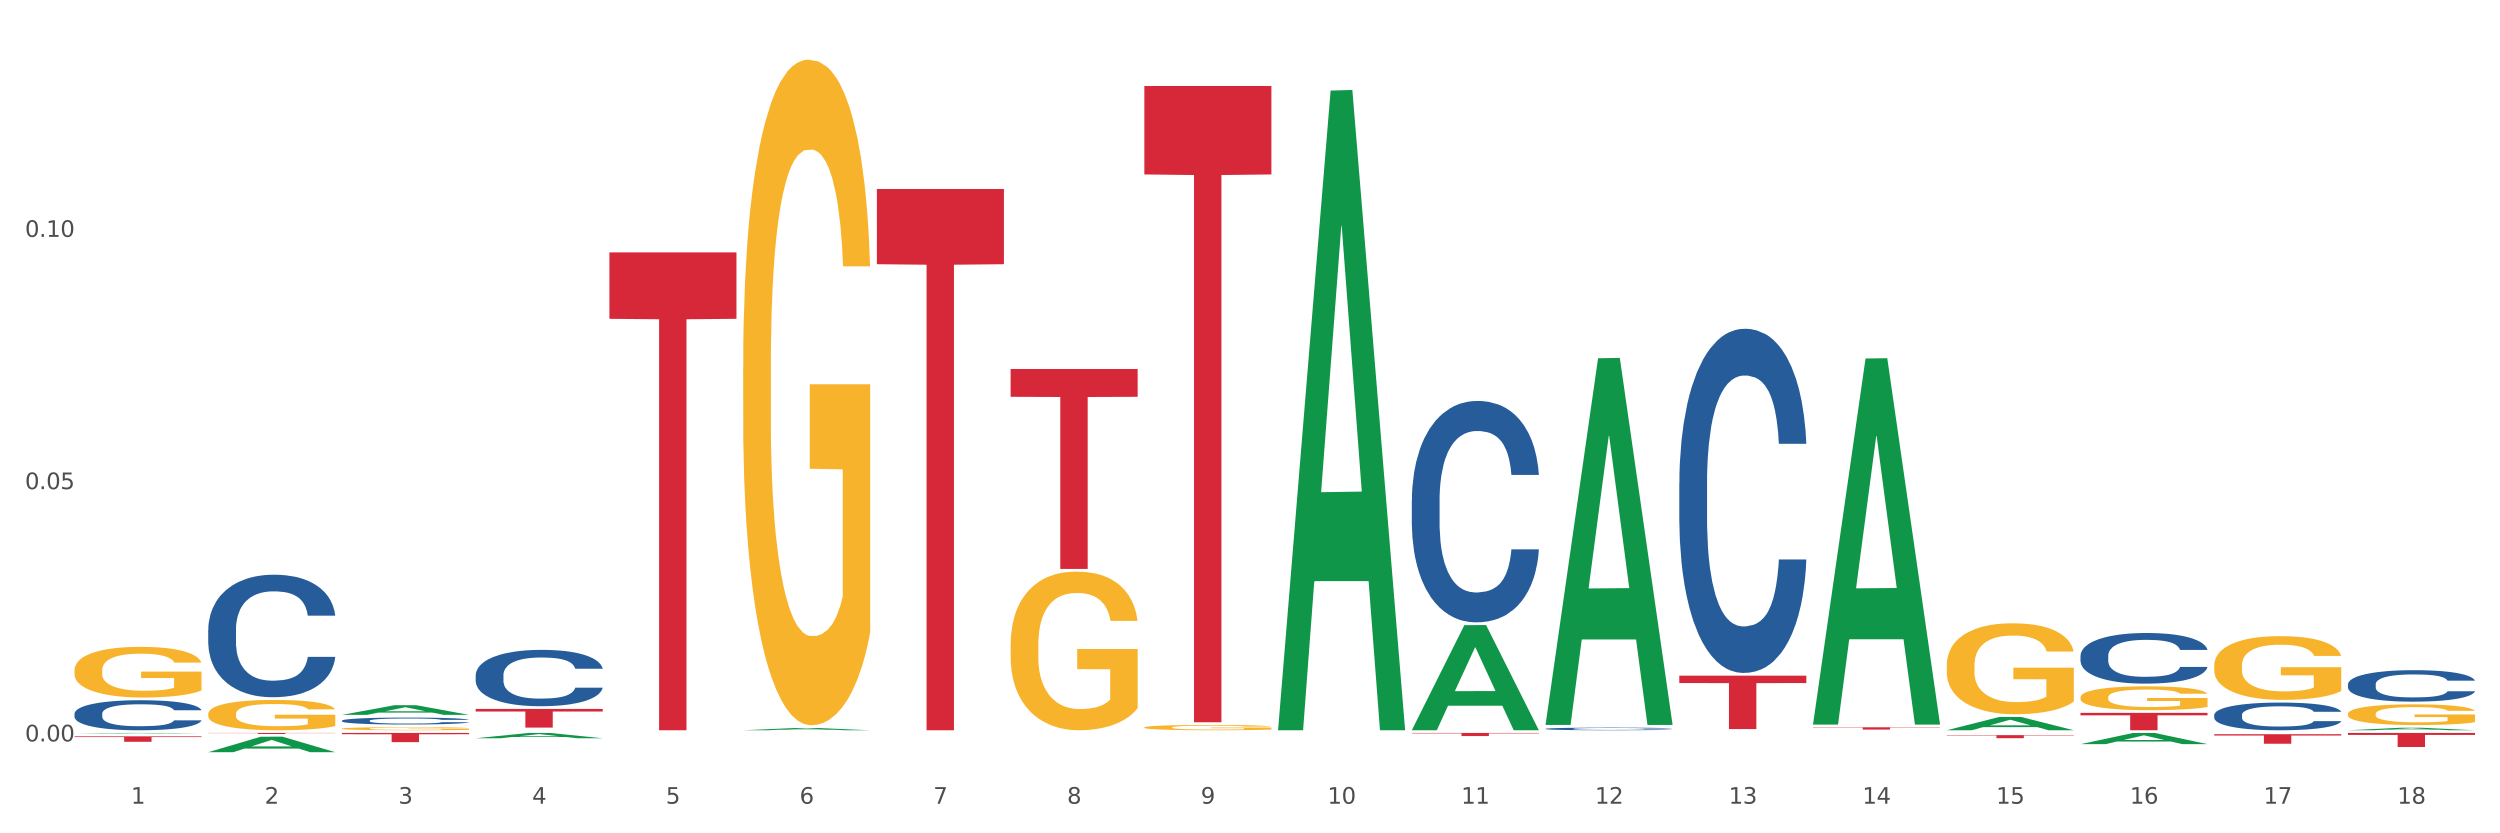 <?xml version="1.0" encoding="utf-8" standalone="no"?>
<!DOCTYPE svg PUBLIC "-//W3C//DTD SVG 1.1//EN"
  "http://www.w3.org/Graphics/SVG/1.1/DTD/svg11.dtd">
<svg xmlns:xlink="http://www.w3.org/1999/xlink" width="1080pt" height="360pt" viewBox="0 0 1080 360" xmlns="http://www.w3.org/2000/svg" version="1.1">
 <rect x="0" y="0" width="1080" height="360" fill="#333333" stroke="none"/>
 <defs>
  <style type="text/css">*{stroke-linejoin: round; stroke-linecap: butt}</style>
 </defs>
 <g id="figure_1">
  <g id="patch_1">
   <path d="M 0 360 
L 1080 360 
L 1080 0 
L 0 0 
z
" style="fill: #ffffff; stroke: #ffffff; stroke-linejoin: miter"/>
  </g>
  <g id="axes_1">
   <g id="matplotlib.axis_1">
    <g id="xtick_1">
     <g id="text_1">
      <!-- 1 -->
      <g style="fill: #4d4d4d" transform="translate(56.563 347.204) scale(0.096 -0.096)">
       <defs>
        <path id="DejaVuSans-31" d="M 794 531 
L 1825 531 
L 1825 4091 
L 703 3866 
L 703 4441 
L 1819 4666 
L 2450 4666 
L 2450 531 
L 3481 531 
L 3481 0 
L 794 0 
L 794 531 
z
" transform="scale(0.016)"/>
       </defs>
       <use xlink:href="#DejaVuSans-31"/>
      </g>
     </g>
    </g>
    <g id="xtick_2">
     <g id="text_2">
      <!-- 2 -->
      <g style="fill: #4d4d4d" transform="translate(114.336 347.204) scale(0.096 -0.096)">
       <defs>
        <path id="DejaVuSans-32" d="M 1228 531 
L 3431 531 
L 3431 0 
L 469 0 
L 469 531 
Q 828 903 1448 1529 
Q 2069 2156 2228 2338 
Q 2531 2678 2651 2914 
Q 2772 3150 2772 3378 
Q 2772 3750 2511 3984 
Q 2250 4219 1831 4219 
Q 1534 4219 1204 4116 
Q 875 4013 500 3803 
L 500 4441 
Q 881 4594 1212 4672 
Q 1544 4750 1819 4750 
Q 2544 4750 2975 4387 
Q 3406 4025 3406 3419 
Q 3406 3131 3298 2873 
Q 3191 2616 2906 2266 
Q 2828 2175 2409 1742 
Q 1991 1309 1228 531 
z
" transform="scale(0.016)"/>
       </defs>
       <use xlink:href="#DejaVuSans-32"/>
      </g>
     </g>
    </g>
    <g id="xtick_3">
     <g id="text_3">
      <!-- 3 -->
      <g style="fill: #4d4d4d" transform="translate(172.109 347.204) scale(0.096 -0.096)">
       <defs>
        <path id="DejaVuSans-33" d="M 2597 2516 
Q 3050 2419 3304 2112 
Q 3559 1806 3559 1356 
Q 3559 666 3084 287 
Q 2609 -91 1734 -91 
Q 1441 -91 1130 -33 
Q 819 25 488 141 
L 488 750 
Q 750 597 1062 519 
Q 1375 441 1716 441 
Q 2309 441 2620 675 
Q 2931 909 2931 1356 
Q 2931 1769 2642 2001 
Q 2353 2234 1838 2234 
L 1294 2234 
L 1294 2753 
L 1863 2753 
Q 2328 2753 2575 2939 
Q 2822 3125 2822 3475 
Q 2822 3834 2567 4026 
Q 2313 4219 1838 4219 
Q 1578 4219 1281 4162 
Q 984 4106 628 3988 
L 628 4550 
Q 988 4650 1302 4700 
Q 1616 4750 1894 4750 
Q 2613 4750 3031 4423 
Q 3450 4097 3450 3541 
Q 3450 3153 3228 2886 
Q 3006 2619 2597 2516 
z
" transform="scale(0.016)"/>
       </defs>
       <use xlink:href="#DejaVuSans-33"/>
      </g>
     </g>
    </g>
    <g id="xtick_4">
     <g id="text_4">
      <!-- 4 -->
      <g style="fill: #4d4d4d" transform="translate(229.882 347.204) scale(0.096 -0.096)">
       <defs>
        <path id="DejaVuSans-34" d="M 2419 4116 
L 825 1625 
L 2419 1625 
L 2419 4116 
z
M 2253 4666 
L 3047 4666 
L 3047 1625 
L 3713 1625 
L 3713 1100 
L 3047 1100 
L 3047 0 
L 2419 0 
L 2419 1100 
L 313 1100 
L 313 1709 
L 2253 4666 
z
" transform="scale(0.016)"/>
       </defs>
       <use xlink:href="#DejaVuSans-34"/>
      </g>
     </g>
    </g>
    <g id="xtick_5">
     <g id="text_5">
      <!-- 5 -->
      <g style="fill: #4d4d4d" transform="translate(287.655 347.204) scale(0.096 -0.096)">
       <defs>
        <path id="DejaVuSans-35" d="M 691 4666 
L 3169 4666 
L 3169 4134 
L 1269 4134 
L 1269 2991 
Q 1406 3038 1543 3061 
Q 1681 3084 1819 3084 
Q 2600 3084 3056 2656 
Q 3513 2228 3513 1497 
Q 3513 744 3044 326 
Q 2575 -91 1722 -91 
Q 1428 -91 1123 -41 
Q 819 9 494 109 
L 494 744 
Q 775 591 1075 516 
Q 1375 441 1709 441 
Q 2250 441 2565 725 
Q 2881 1009 2881 1497 
Q 2881 1984 2565 2268 
Q 2250 2553 1709 2553 
Q 1456 2553 1204 2497 
Q 953 2441 691 2322 
L 691 4666 
z
" transform="scale(0.016)"/>
       </defs>
       <use xlink:href="#DejaVuSans-35"/>
      </g>
     </g>
    </g>
    <g id="xtick_6">
     <g id="text_6">
      <!-- 6 -->
      <g style="fill: #4d4d4d" transform="translate(345.428 347.204) scale(0.096 -0.096)">
       <defs>
        <path id="DejaVuSans-36" d="M 2113 2584 
Q 1688 2584 1439 2293 
Q 1191 2003 1191 1497 
Q 1191 994 1439 701 
Q 1688 409 2113 409 
Q 2538 409 2786 701 
Q 3034 994 3034 1497 
Q 3034 2003 2786 2293 
Q 2538 2584 2113 2584 
z
M 3366 4563 
L 3366 3988 
Q 3128 4100 2886 4159 
Q 2644 4219 2406 4219 
Q 1781 4219 1451 3797 
Q 1122 3375 1075 2522 
Q 1259 2794 1537 2939 
Q 1816 3084 2150 3084 
Q 2853 3084 3261 2657 
Q 3669 2231 3669 1497 
Q 3669 778 3244 343 
Q 2819 -91 2113 -91 
Q 1303 -91 875 529 
Q 447 1150 447 2328 
Q 447 3434 972 4092 
Q 1497 4750 2381 4750 
Q 2619 4750 2861 4703 
Q 3103 4656 3366 4563 
z
" transform="scale(0.016)"/>
       </defs>
       <use xlink:href="#DejaVuSans-36"/>
      </g>
     </g>
    </g>
    <g id="xtick_7">
     <g id="text_7">
      <!-- 7 -->
      <g style="fill: #4d4d4d" transform="translate(403.201 347.204) scale(0.096 -0.096)">
       <defs>
        <path id="DejaVuSans-37" d="M 525 4666 
L 3525 4666 
L 3525 4397 
L 1831 0 
L 1172 0 
L 2766 4134 
L 525 4134 
L 525 4666 
z
" transform="scale(0.016)"/>
       </defs>
       <use xlink:href="#DejaVuSans-37"/>
      </g>
     </g>
    </g>
    <g id="xtick_8">
     <g id="text_8">
      <!-- 8 -->
      <g style="fill: #4d4d4d" transform="translate(460.974 347.204) scale(0.096 -0.096)">
       <defs>
        <path id="DejaVuSans-38" d="M 2034 2216 
Q 1584 2216 1326 1975 
Q 1069 1734 1069 1313 
Q 1069 891 1326 650 
Q 1584 409 2034 409 
Q 2484 409 2743 651 
Q 3003 894 3003 1313 
Q 3003 1734 2745 1975 
Q 2488 2216 2034 2216 
z
M 1403 2484 
Q 997 2584 770 2862 
Q 544 3141 544 3541 
Q 544 4100 942 4425 
Q 1341 4750 2034 4750 
Q 2731 4750 3128 4425 
Q 3525 4100 3525 3541 
Q 3525 3141 3298 2862 
Q 3072 2584 2669 2484 
Q 3125 2378 3379 2068 
Q 3634 1759 3634 1313 
Q 3634 634 3220 271 
Q 2806 -91 2034 -91 
Q 1263 -91 848 271 
Q 434 634 434 1313 
Q 434 1759 690 2068 
Q 947 2378 1403 2484 
z
M 1172 3481 
Q 1172 3119 1398 2916 
Q 1625 2713 2034 2713 
Q 2441 2713 2670 2916 
Q 2900 3119 2900 3481 
Q 2900 3844 2670 4047 
Q 2441 4250 2034 4250 
Q 1625 4250 1398 4047 
Q 1172 3844 1172 3481 
z
" transform="scale(0.016)"/>
       </defs>
       <use xlink:href="#DejaVuSans-38"/>
      </g>
     </g>
    </g>
    <g id="xtick_9">
     <g id="text_9">
      <!-- 9 -->
      <g style="fill: #4d4d4d" transform="translate(518.747 347.204) scale(0.096 -0.096)">
       <defs>
        <path id="DejaVuSans-39" d="M 703 97 
L 703 672 
Q 941 559 1184 500 
Q 1428 441 1663 441 
Q 2288 441 2617 861 
Q 2947 1281 2994 2138 
Q 2813 1869 2534 1725 
Q 2256 1581 1919 1581 
Q 1219 1581 811 2004 
Q 403 2428 403 3163 
Q 403 3881 828 4315 
Q 1253 4750 1959 4750 
Q 2769 4750 3195 4129 
Q 3622 3509 3622 2328 
Q 3622 1225 3098 567 
Q 2575 -91 1691 -91 
Q 1453 -91 1209 -44 
Q 966 3 703 97 
z
M 1959 2075 
Q 2384 2075 2632 2365 
Q 2881 2656 2881 3163 
Q 2881 3666 2632 3958 
Q 2384 4250 1959 4250 
Q 1534 4250 1286 3958 
Q 1038 3666 1038 3163 
Q 1038 2656 1286 2365 
Q 1534 2075 1959 2075 
z
" transform="scale(0.016)"/>
       </defs>
       <use xlink:href="#DejaVuSans-39"/>
      </g>
     </g>
    </g>
    <g id="xtick_10">
     <g id="text_10">
      <!-- 10 -->
      <g style="fill: #4d4d4d" transform="translate(573.466 347.204) scale(0.096 -0.096)">
       <defs>
        <path id="DejaVuSans-30" d="M 2034 4250 
Q 1547 4250 1301 3770 
Q 1056 3291 1056 2328 
Q 1056 1369 1301 889 
Q 1547 409 2034 409 
Q 2525 409 2770 889 
Q 3016 1369 3016 2328 
Q 3016 3291 2770 3770 
Q 2525 4250 2034 4250 
z
M 2034 4750 
Q 2819 4750 3233 4129 
Q 3647 3509 3647 2328 
Q 3647 1150 3233 529 
Q 2819 -91 2034 -91 
Q 1250 -91 836 529 
Q 422 1150 422 2328 
Q 422 3509 836 4129 
Q 1250 4750 2034 4750 
z
" transform="scale(0.016)"/>
       </defs>
       <use xlink:href="#DejaVuSans-31"/>
       <use xlink:href="#DejaVuSans-30" transform="translate(63.623 0)"/>
      </g>
     </g>
    </g>
    <g id="xtick_11">
     <g id="text_11">
      <!-- 11 -->
      <g style="fill: #4d4d4d" transform="translate(631.239 347.204) scale(0.096 -0.096)">
       <use xlink:href="#DejaVuSans-31"/>
       <use xlink:href="#DejaVuSans-31" transform="translate(63.623 0)"/>
      </g>
     </g>
    </g>
    <g id="xtick_12">
     <g id="text_12">
      <!-- 12 -->
      <g style="fill: #4d4d4d" transform="translate(689.012 347.204) scale(0.096 -0.096)">
       <use xlink:href="#DejaVuSans-31"/>
       <use xlink:href="#DejaVuSans-32" transform="translate(63.623 0)"/>
      </g>
     </g>
    </g>
    <g id="xtick_13">
     <g id="text_13">
      <!-- 13 -->
      <g style="fill: #4d4d4d" transform="translate(746.785 347.204) scale(0.096 -0.096)">
       <use xlink:href="#DejaVuSans-31"/>
       <use xlink:href="#DejaVuSans-33" transform="translate(63.623 0)"/>
      </g>
     </g>
    </g>
    <g id="xtick_14">
     <g id="text_14">
      <!-- 14 -->
      <g style="fill: #4d4d4d" transform="translate(804.558 347.204) scale(0.096 -0.096)">
       <use xlink:href="#DejaVuSans-31"/>
       <use xlink:href="#DejaVuSans-34" transform="translate(63.623 0)"/>
      </g>
     </g>
    </g>
    <g id="xtick_15">
     <g id="text_15">
      <!-- 15 -->
      <g style="fill: #4d4d4d" transform="translate(862.331 347.204) scale(0.096 -0.096)">
       <use xlink:href="#DejaVuSans-31"/>
       <use xlink:href="#DejaVuSans-35" transform="translate(63.623 0)"/>
      </g>
     </g>
    </g>
    <g id="xtick_16">
     <g id="text_16">
      <!-- 16 -->
      <g style="fill: #4d4d4d" transform="translate(920.104 347.204) scale(0.096 -0.096)">
       <use xlink:href="#DejaVuSans-31"/>
       <use xlink:href="#DejaVuSans-36" transform="translate(63.623 0)"/>
      </g>
     </g>
    </g>
    <g id="xtick_17">
     <g id="text_17">
      <!-- 17 -->
      <g style="fill: #4d4d4d" transform="translate(977.877 347.204) scale(0.096 -0.096)">
       <use xlink:href="#DejaVuSans-31"/>
       <use xlink:href="#DejaVuSans-37" transform="translate(63.623 0)"/>
      </g>
     </g>
    </g>
    <g id="xtick_18">
     <g id="text_18">
      <!-- 18 -->
      <g style="fill: #4d4d4d" transform="translate(1035.65 347.204) scale(0.096 -0.096)">
       <use xlink:href="#DejaVuSans-31"/>
       <use xlink:href="#DejaVuSans-38" transform="translate(63.623 0)"/>
      </g>
     </g>
    </g>
    <g id="xtick_19"/>
    <g id="xtick_20"/>
    <g id="xtick_21"/>
    <g id="xtick_22"/>
    <g id="xtick_23"/>
    <g id="xtick_24"/>
    <g id="xtick_25"/>
    <g id="xtick_26"/>
    <g id="xtick_27"/>
    <g id="xtick_28"/>
    <g id="xtick_29"/>
    <g id="xtick_30"/>
    <g id="xtick_31"/>
    <g id="xtick_32"/>
    <g id="xtick_33"/>
    <g id="xtick_34"/>
    <g id="xtick_35"/>
   </g>
   <g id="matplotlib.axis_2">
    <g id="ytick_1">
     <g id="text_19">
      <!-- 0.00 -->
      <g style="fill: #4d4d4d" transform="translate(10.8 320.285) scale(0.096 -0.096)">
       <defs>
        <path id="DejaVuSans-2e" d="M 684 794 
L 1344 794 
L 1344 0 
L 684 0 
L 684 794 
z
" transform="scale(0.016)"/>
       </defs>
       <use xlink:href="#DejaVuSans-30"/>
       <use xlink:href="#DejaVuSans-2e" transform="translate(63.623 0)"/>
       <use xlink:href="#DejaVuSans-30" transform="translate(95.41 0)"/>
       <use xlink:href="#DejaVuSans-30" transform="translate(159.033 0)"/>
      </g>
     </g>
    </g>
    <g id="ytick_2">
     <g id="text_20">
      <!-- 0.05 -->
      <g style="fill: #4d4d4d" transform="translate(10.8 211.311) scale(0.096 -0.096)">
       <use xlink:href="#DejaVuSans-30"/>
       <use xlink:href="#DejaVuSans-2e" transform="translate(63.623 0)"/>
       <use xlink:href="#DejaVuSans-30" transform="translate(95.41 0)"/>
       <use xlink:href="#DejaVuSans-35" transform="translate(159.033 0)"/>
      </g>
     </g>
    </g>
    <g id="ytick_3">
     <g id="text_21">
      <!-- 0.10 -->
      <g style="fill: #4d4d4d" transform="translate(10.8 102.336) scale(0.096 -0.096)">
       <use xlink:href="#DejaVuSans-30"/>
       <use xlink:href="#DejaVuSans-2e" transform="translate(63.623 0)"/>
       <use xlink:href="#DejaVuSans-31" transform="translate(95.41 0)"/>
       <use xlink:href="#DejaVuSans-30" transform="translate(159.033 0)"/>
      </g>
     </g>
    </g>
    <g id="ytick_4"/>
    <g id="ytick_5"/>
    <g id="ytick_6"/>
   </g>
   <g id="PolyCollection_1">
    <path d="M 725.451 291.88 
L 780.335 291.88 
L 780.335 295.086 
L 758.746 295.108 
L 758.746 314.95 
L 746.91 314.95 
L 746.91 295.108 
L 725.451 295.086 
L 725.451 291.902 
L 725.451 291.88 
z
" clip-path="url(#p281aab0009)" style="fill: #d62839"/>
    <path d="M 609.905 316.638 
L 664.789 316.638 
L 664.789 316.825 
L 643.2 316.826 
L 643.2 317.984 
L 631.364 317.984 
L 631.364 316.826 
L 609.905 316.825 
L 609.905 316.639 
L 609.905 316.638 
z
" clip-path="url(#p281aab0009)" style="fill: #d62839"/>
    <path d="M 840.997 317.564 
L 895.881 317.564 
L 895.881 317.75 
L 874.291 317.751 
L 874.291 318.903 
L 862.456 318.903 
L 862.456 317.751 
L 840.997 317.75 
L 840.997 317.565 
L 840.997 317.564 
z
" clip-path="url(#p281aab0009)" style="fill: #d62839"/>
    <path d="M 783.224 314.189 
L 838.108 314.189 
L 838.108 314.327 
L 816.519 314.327 
L 816.519 315.18 
L 804.683 315.18 
L 804.683 314.327 
L 783.224 314.327 
L 783.224 314.19 
L 783.224 314.189 
z
" clip-path="url(#p281aab0009)" style="fill: #d62839"/>
    <path d="M 898.77 307.971 
L 953.654 307.971 
L 953.654 309.014 
L 932.064 309.021 
L 932.064 315.475 
L 920.229 315.475 
L 920.229 309.021 
L 898.77 309.014 
L 898.77 307.978 
L 898.77 307.971 
z
" clip-path="url(#p281aab0009)" style="fill: #d62839"/>
    <path d="M 956.543 317.179 
L 1011.427 317.179 
L 1011.427 317.752 
L 989.837 317.756 
L 989.837 321.298 
L 978.002 321.298 
L 978.002 317.756 
L 956.543 317.752 
L 956.543 317.183 
L 956.543 317.179 
z
" clip-path="url(#p281aab0009)" style="fill: #d62839"/>
    <path d="M 1014.316 316.638 
L 1069.2 316.638 
L 1069.2 317.482 
L 1047.61 317.488 
L 1047.61 322.713 
L 1035.775 322.713 
L 1035.775 317.488 
L 1014.316 317.482 
L 1014.316 316.644 
L 1014.316 316.638 
z
" clip-path="url(#p281aab0009)" style="fill: #d62839"/>
    <path d="M 147.721 314.76 
L 147.786 314.759 
L 147.786 314.715 
L 147.915 314.677 
L 148.563 314.586 
L 149.535 314.511 
L 150.248 314.471 
L 150.961 314.438 
L 151.803 314.406 
L 152.84 314.372 
L 154.719 314.322 
L 155.886 314.296 
L 157.311 314.27 
L 159.903 314.231 
L 161.782 314.209 
L 163.726 314.191 
L 166.901 314.169 
L 168.975 314.159 
L 171.178 314.152 
L 173.835 314.147 
L 175.844 314.146 
L 180.25 314.149 
L 184.008 314.16 
L 185.822 314.169 
L 188.155 314.183 
L 189.386 314.193 
L 191.395 314.213 
L 193.469 314.238 
L 194.894 314.26 
L 197.033 314.301 
L 198.653 314.342 
L 200.143 314.393 
L 200.921 314.429 
L 201.504 314.461 
L 202.022 314.499 
L 202.54 314.558 
L 190.877 314.558 
L 190.423 314.516 
L 189.71 314.476 
L 188.674 314.437 
L 187.766 314.413 
L 186.211 314.382 
L 184.786 314.363 
L 183.295 314.348 
L 181.481 314.336 
L 180.055 314.33 
L 178.047 314.325 
L 174.094 314.327 
L 171.437 314.336 
L 169.623 314.348 
L 168.456 314.359 
L 167.42 314.372 
L 166.253 314.389 
L 164.893 314.414 
L 163.921 314.437 
L 162.949 314.466 
L 162.171 314.495 
L 161.458 314.529 
L 160.875 314.566 
L 160.421 314.603 
L 160.033 314.649 
L 159.709 314.726 
L 159.709 314.892 
L 159.838 314.93 
L 160.162 314.979 
L 160.551 315.017 
L 161.199 315.062 
L 161.782 315.092 
L 162.884 315.136 
L 164.115 315.172 
L 165.087 315.195 
L 166.059 315.215 
L 167.744 315.242 
L 169.623 315.263 
L 171.243 315.277 
L 173.446 315.289 
L 174.936 315.294 
L 176.232 315.296 
L 179.407 315.296 
L 181.675 315.293 
L 184.203 315.284 
L 186.146 315.273 
L 187.766 315.26 
L 189.581 315.238 
L 190.747 315.217 
L 190.747 314.964 
L 176.491 314.962 
L 176.491 314.794 
L 202.605 314.794 
L 202.605 315.289 
L 201.504 315.314 
L 200.273 315.337 
L 198.977 315.358 
L 197.033 315.384 
L 194.7 315.408 
L 192.626 315.425 
L 190.423 315.439 
L 187.831 315.453 
L 184.462 315.465 
L 182.388 315.47 
L 179.796 315.473 
L 176.751 315.475 
L 174.094 315.472 
L 171.502 315.466 
L 168.78 315.455 
L 166.124 315.439 
L 164.115 315.424 
L 162.106 315.404 
L 159.968 315.379 
L 158.283 315.354 
L 156.987 315.333 
L 155.562 315.305 
L 154.006 315.268 
L 152.84 315.235 
L 151.803 315.202 
L 150.702 315.158 
L 149.924 315.12 
L 149.147 315.073 
L 148.693 315.038 
L 148.175 314.983 
L 147.786 314.907 
L 147.721 314.76 
z
" clip-path="url(#p281aab0009)" style="fill: #f7b32b"/>
    <path d="M 1014.316 308.414 
L 1014.38 308.406 
L 1014.38 308.112 
L 1014.51 307.858 
L 1015.158 307.245 
L 1016.13 306.738 
L 1016.843 306.468 
L 1017.556 306.247 
L 1018.398 306.027 
L 1019.435 305.798 
L 1021.314 305.462 
L 1022.48 305.291 
L 1023.906 305.111 
L 1026.498 304.849 
L 1028.377 304.702 
L 1030.321 304.579 
L 1033.496 304.432 
L 1035.57 304.367 
L 1037.773 304.318 
L 1040.429 304.285 
L 1042.438 304.277 
L 1046.845 304.301 
L 1050.603 304.375 
L 1052.417 304.432 
L 1054.75 304.53 
L 1055.981 304.596 
L 1057.99 304.726 
L 1060.063 304.898 
L 1061.489 305.045 
L 1063.627 305.323 
L 1065.247 305.601 
L 1066.738 305.945 
L 1067.515 306.182 
L 1068.098 306.403 
L 1068.617 306.656 
L 1069.135 307.057 
L 1057.471 307.057 
L 1057.018 306.771 
L 1056.305 306.501 
L 1055.268 306.239 
L 1054.361 306.076 
L 1052.806 305.871 
L 1051.38 305.74 
L 1049.89 305.642 
L 1048.076 305.561 
L 1046.65 305.52 
L 1044.641 305.487 
L 1040.689 305.495 
L 1038.032 305.561 
L 1036.218 305.642 
L 1035.051 305.716 
L 1034.014 305.798 
L 1032.848 305.912 
L 1031.487 306.084 
L 1030.515 306.239 
L 1029.543 306.435 
L 1028.766 306.632 
L 1028.053 306.861 
L 1027.47 307.106 
L 1027.016 307.359 
L 1026.627 307.67 
L 1026.303 308.185 
L 1026.303 309.305 
L 1026.433 309.559 
L 1026.757 309.894 
L 1027.146 310.148 
L 1027.794 310.45 
L 1028.377 310.655 
L 1029.479 310.949 
L 1030.71 311.194 
L 1031.682 311.35 
L 1032.654 311.48 
L 1034.338 311.66 
L 1036.218 311.808 
L 1037.838 311.897 
L 1040.041 311.979 
L 1041.531 312.012 
L 1042.827 312.028 
L 1046.002 312.028 
L 1048.27 312.004 
L 1050.797 311.947 
L 1052.741 311.873 
L 1054.361 311.783 
L 1056.176 311.636 
L 1057.342 311.497 
L 1057.342 309.788 
L 1043.086 309.78 
L 1043.086 308.643 
L 1069.2 308.643 
L 1069.2 311.979 
L 1068.098 312.151 
L 1066.867 312.306 
L 1065.571 312.445 
L 1063.627 312.617 
L 1061.295 312.781 
L 1059.221 312.895 
L 1057.018 312.993 
L 1054.426 313.083 
L 1051.056 313.165 
L 1048.983 313.198 
L 1046.391 313.222 
L 1043.345 313.23 
L 1040.689 313.214 
L 1038.097 313.173 
L 1035.375 313.099 
L 1032.718 312.993 
L 1030.71 312.887 
L 1028.701 312.756 
L 1026.563 312.584 
L 1024.878 312.421 
L 1023.582 312.274 
L 1022.156 312.086 
L 1020.601 311.84 
L 1019.435 311.619 
L 1018.398 311.391 
L 1017.296 311.096 
L 1016.519 310.843 
L 1015.741 310.524 
L 1015.288 310.287 
L 1014.769 309.919 
L 1014.38 309.404 
L 1014.316 308.414 
z
" clip-path="url(#p281aab0009)" style="fill: #f7b32b"/>
    <path d="M 956.543 287.539 
L 956.607 287.514 
L 956.607 286.608 
L 956.737 285.829 
L 957.385 283.944 
L 958.357 282.385 
L 959.07 281.555 
L 959.783 280.876 
L 960.625 280.198 
L 961.662 279.494 
L 963.541 278.463 
L 964.707 277.935 
L 966.133 277.382 
L 968.725 276.577 
L 970.604 276.125 
L 972.548 275.748 
L 975.723 275.295 
L 977.797 275.094 
L 980 274.943 
L 982.656 274.843 
L 984.665 274.817 
L 989.072 274.893 
L 992.83 275.119 
L 994.644 275.295 
L 996.977 275.597 
L 998.208 275.798 
L 1000.217 276.2 
L 1002.29 276.728 
L 1003.716 277.181 
L 1005.854 278.035 
L 1007.474 278.89 
L 1008.965 279.946 
L 1009.742 280.675 
L 1010.325 281.354 
L 1010.844 282.133 
L 1011.362 283.365 
L 999.698 283.365 
L 999.245 282.485 
L 998.532 281.656 
L 997.495 280.851 
L 996.588 280.348 
L 995.033 279.72 
L 993.607 279.318 
L 992.117 279.016 
L 990.303 278.765 
L 988.877 278.639 
L 986.868 278.538 
L 982.916 278.563 
L 980.259 278.765 
L 978.445 279.016 
L 977.278 279.242 
L 976.241 279.494 
L 975.075 279.846 
L 973.714 280.374 
L 972.742 280.851 
L 971.77 281.455 
L 970.993 282.058 
L 970.28 282.762 
L 969.697 283.516 
L 969.243 284.296 
L 968.854 285.251 
L 968.53 286.835 
L 968.53 290.279 
L 968.66 291.058 
L 968.984 292.089 
L 969.373 292.869 
L 970.021 293.799 
L 970.604 294.427 
L 971.706 295.332 
L 972.937 296.087 
L 973.909 296.564 
L 974.881 296.967 
L 976.565 297.52 
L 978.445 297.972 
L 980.065 298.249 
L 982.268 298.5 
L 983.758 298.601 
L 985.054 298.651 
L 988.229 298.651 
L 990.497 298.576 
L 993.024 298.4 
L 994.968 298.173 
L 996.588 297.897 
L 998.403 297.444 
L 999.569 297.017 
L 999.569 291.762 
L 985.313 291.737 
L 985.313 288.243 
L 1011.427 288.243 
L 1011.427 298.5 
L 1010.325 299.028 
L 1009.094 299.506 
L 1007.798 299.933 
L 1005.854 300.461 
L 1003.522 300.964 
L 1001.448 301.316 
L 999.245 301.618 
L 996.653 301.894 
L 993.283 302.146 
L 991.21 302.246 
L 988.618 302.322 
L 985.572 302.347 
L 982.916 302.296 
L 980.324 302.171 
L 977.602 301.944 
L 974.945 301.618 
L 972.937 301.291 
L 970.928 300.889 
L 968.79 300.361 
L 967.105 299.858 
L 965.809 299.405 
L 964.383 298.827 
L 962.828 298.073 
L 961.662 297.394 
L 960.625 296.69 
L 959.523 295.785 
L 958.746 295.006 
L 957.968 294.025 
L 957.515 293.296 
L 956.996 292.165 
L 956.607 290.581 
L 956.543 287.539 
z
" clip-path="url(#p281aab0009)" style="fill: #f7b32b"/>
    <path d="M 898.77 301.26 
L 898.835 301.251 
L 898.835 300.912 
L 898.964 300.62 
L 899.612 299.914 
L 900.584 299.33 
L 901.297 299.019 
L 902.01 298.764 
L 902.852 298.51 
L 903.889 298.246 
L 905.768 297.86 
L 906.934 297.663 
L 908.36 297.455 
L 910.952 297.154 
L 912.831 296.984 
L 914.775 296.843 
L 917.95 296.674 
L 920.024 296.598 
L 922.227 296.542 
L 924.884 296.504 
L 926.892 296.495 
L 931.299 296.523 
L 935.057 296.608 
L 936.871 296.674 
L 939.204 296.787 
L 940.435 296.862 
L 942.444 297.013 
L 944.517 297.21 
L 945.943 297.38 
L 948.081 297.7 
L 949.701 298.02 
L 951.192 298.416 
L 951.969 298.689 
L 952.552 298.943 
L 953.071 299.235 
L 953.589 299.697 
L 941.926 299.697 
L 941.472 299.367 
L 940.759 299.056 
L 939.722 298.755 
L 938.815 298.567 
L 937.26 298.331 
L 935.834 298.181 
L 934.344 298.068 
L 932.53 297.973 
L 931.104 297.926 
L 929.095 297.889 
L 925.143 297.898 
L 922.486 297.973 
L 920.672 298.068 
L 919.505 298.152 
L 918.468 298.246 
L 917.302 298.378 
L 915.941 298.576 
L 914.969 298.755 
L 913.997 298.981 
L 913.22 299.207 
L 912.507 299.471 
L 911.924 299.753 
L 911.47 300.045 
L 911.081 300.403 
L 910.757 300.997 
L 910.757 302.287 
L 910.887 302.579 
L 911.211 302.965 
L 911.6 303.257 
L 912.248 303.606 
L 912.831 303.841 
L 913.933 304.18 
L 915.164 304.463 
L 916.136 304.642 
L 917.108 304.792 
L 918.792 304.999 
L 920.672 305.169 
L 922.292 305.273 
L 924.495 305.367 
L 925.985 305.404 
L 927.281 305.423 
L 930.456 305.423 
L 932.724 305.395 
L 935.251 305.329 
L 937.195 305.244 
L 938.815 305.141 
L 940.63 304.971 
L 941.796 304.811 
L 941.796 302.843 
L 927.54 302.833 
L 927.54 301.524 
L 953.654 301.524 
L 953.654 305.367 
L 952.552 305.565 
L 951.321 305.744 
L 950.025 305.904 
L 948.081 306.101 
L 945.749 306.29 
L 943.675 306.422 
L 941.472 306.535 
L 938.88 306.638 
L 935.51 306.732 
L 933.437 306.77 
L 930.845 306.798 
L 927.799 306.808 
L 925.143 306.789 
L 922.551 306.742 
L 919.829 306.657 
L 917.172 306.535 
L 915.164 306.412 
L 913.155 306.262 
L 911.017 306.064 
L 909.332 305.875 
L 908.036 305.706 
L 906.61 305.489 
L 905.055 305.207 
L 903.889 304.952 
L 902.852 304.689 
L 901.75 304.35 
L 900.973 304.058 
L 900.195 303.69 
L 899.742 303.417 
L 899.223 302.993 
L 898.835 302.4 
L 898.77 301.26 
z
" clip-path="url(#p281aab0009)" style="fill: #f7b32b"/>
    <path d="M 840.997 287.423 
L 841.062 287.387 
L 841.062 286.096 
L 841.191 284.983 
L 841.839 282.292 
L 842.811 280.067 
L 843.524 278.883 
L 844.237 277.914 
L 845.079 276.945 
L 846.116 275.94 
L 847.995 274.469 
L 849.161 273.715 
L 850.587 272.926 
L 853.179 271.778 
L 855.058 271.132 
L 857.002 270.593 
L 860.177 269.948 
L 862.251 269.66 
L 864.454 269.445 
L 867.111 269.302 
L 869.119 269.266 
L 873.526 269.373 
L 877.284 269.696 
L 879.098 269.948 
L 881.431 270.378 
L 882.662 270.665 
L 884.671 271.239 
L 886.744 271.993 
L 888.17 272.639 
L 890.308 273.859 
L 891.928 275.079 
L 893.419 276.586 
L 894.196 277.627 
L 894.779 278.596 
L 895.298 279.708 
L 895.816 281.466 
L 884.153 281.466 
L 883.699 280.211 
L 882.986 279.026 
L 881.949 277.878 
L 881.042 277.16 
L 879.487 276.263 
L 878.061 275.689 
L 876.571 275.258 
L 874.757 274.9 
L 873.331 274.72 
L 871.322 274.577 
L 867.37 274.613 
L 864.713 274.9 
L 862.899 275.258 
L 861.732 275.581 
L 860.695 275.94 
L 859.529 276.443 
L 858.168 277.196 
L 857.196 277.878 
L 856.224 278.739 
L 855.447 279.6 
L 854.734 280.605 
L 854.151 281.682 
L 853.697 282.794 
L 853.308 284.158 
L 852.984 286.419 
L 852.984 291.335 
L 853.114 292.447 
L 853.438 293.918 
L 853.827 295.031 
L 854.475 296.359 
L 855.058 297.256 
L 856.16 298.548 
L 857.391 299.624 
L 858.363 300.306 
L 859.335 300.88 
L 861.019 301.669 
L 862.899 302.315 
L 864.519 302.71 
L 866.722 303.069 
L 868.212 303.213 
L 869.508 303.284 
L 872.683 303.284 
L 874.951 303.177 
L 877.478 302.925 
L 879.422 302.602 
L 881.042 302.208 
L 882.857 301.562 
L 884.023 300.952 
L 884.023 293.452 
L 869.767 293.416 
L 869.767 288.428 
L 895.881 288.428 
L 895.881 303.069 
L 894.779 303.823 
L 893.548 304.504 
L 892.252 305.114 
L 890.308 305.868 
L 887.976 306.586 
L 885.902 307.088 
L 883.699 307.519 
L 881.107 307.913 
L 877.737 308.272 
L 875.664 308.416 
L 873.072 308.523 
L 870.026 308.559 
L 867.37 308.488 
L 864.778 308.308 
L 862.056 307.985 
L 859.4 307.519 
L 857.391 307.052 
L 855.382 306.478 
L 853.244 305.724 
L 851.559 305.007 
L 850.263 304.361 
L 848.837 303.535 
L 847.282 302.459 
L 846.116 301.49 
L 845.079 300.485 
L 843.977 299.193 
L 843.2 298.081 
L 842.422 296.682 
L 841.969 295.641 
L 841.45 294.026 
L 841.062 291.765 
L 840.997 287.423 
z
" clip-path="url(#p281aab0009)" style="fill: #f7b32b"/>
    <path d="M 378.813 81.645 
L 433.697 81.645 
L 433.697 114.14 
L 412.108 114.359 
L 412.108 315.475 
L 400.272 315.475 
L 400.272 114.359 
L 378.813 114.14 
L 378.813 81.865 
L 378.813 81.645 
z
" clip-path="url(#p281aab0009)" style="fill: #d62839"/>
    <path d="M 263.267 109.039 
L 318.151 109.039 
L 318.151 137.727 
L 296.562 137.921 
L 296.562 315.475 
L 284.726 315.475 
L 284.726 137.921 
L 263.267 137.727 
L 263.267 109.233 
L 263.267 109.039 
z
" clip-path="url(#p281aab0009)" style="fill: #d62839"/>
    <path d="M 205.494 306.253 
L 260.378 306.253 
L 260.378 307.375 
L 238.789 307.383 
L 238.789 314.327 
L 226.953 314.327 
L 226.953 307.383 
L 205.494 307.375 
L 205.494 306.261 
L 205.494 306.253 
z
" clip-path="url(#p281aab0009)" style="fill: #d62839"/>
    <path d="M 147.721 316.638 
L 202.605 316.638 
L 202.605 317.188 
L 181.016 317.192 
L 181.016 320.599 
L 169.18 320.599 
L 169.18 317.192 
L 147.721 317.188 
L 147.721 316.642 
L 147.721 316.638 
z
" clip-path="url(#p281aab0009)" style="fill: #d62839"/>
    <path d="M 89.948 316.638 
L 144.832 316.638 
L 144.832 316.7 
L 123.243 316.701 
L 123.243 317.087 
L 111.407 317.087 
L 111.407 316.701 
L 89.948 316.7 
L 89.948 316.638 
L 89.948 316.638 
z
" clip-path="url(#p281aab0009)" style="fill: #d62839"/>
    <path d="M 32.175 318.089 
L 87.059 318.089 
L 87.059 318.419 
L 65.47 318.421 
L 65.47 320.461 
L 53.635 320.461 
L 53.635 318.421 
L 32.175 318.419 
L 32.175 318.091 
L 32.175 318.089 
z
" clip-path="url(#p281aab0009)" style="fill: #d62839"/>
    <path d="M 32.175 289.561 
L 32.24 289.541 
L 32.24 288.821 
L 32.369 288.202 
L 33.017 286.703 
L 33.989 285.463 
L 34.702 284.804 
L 35.415 284.264 
L 36.257 283.725 
L 37.294 283.165 
L 39.173 282.346 
L 40.34 281.926 
L 41.765 281.486 
L 44.357 280.847 
L 46.236 280.487 
L 48.18 280.187 
L 51.355 279.827 
L 53.429 279.668 
L 55.632 279.548 
L 58.289 279.468 
L 60.298 279.448 
L 64.704 279.508 
L 68.462 279.688 
L 70.277 279.827 
L 72.609 280.067 
L 73.84 280.227 
L 75.849 280.547 
L 77.923 280.967 
L 79.348 281.326 
L 81.487 282.006 
L 83.107 282.685 
L 84.597 283.525 
L 85.375 284.104 
L 85.958 284.644 
L 86.476 285.264 
L 86.995 286.243 
L 75.331 286.243 
L 74.877 285.543 
L 74.164 284.884 
L 73.128 284.244 
L 72.22 283.845 
L 70.665 283.345 
L 69.24 283.025 
L 67.749 282.785 
L 65.935 282.586 
L 64.509 282.486 
L 62.501 282.406 
L 58.548 282.426 
L 55.891 282.586 
L 54.077 282.785 
L 52.911 282.965 
L 51.874 283.165 
L 50.707 283.445 
L 49.347 283.865 
L 48.375 284.244 
L 47.403 284.724 
L 46.625 285.204 
L 45.912 285.763 
L 45.329 286.363 
L 44.876 286.982 
L 44.487 287.742 
L 44.163 289.001 
L 44.163 291.739 
L 44.292 292.359 
L 44.616 293.178 
L 45.005 293.798 
L 45.653 294.537 
L 46.236 295.037 
L 47.338 295.756 
L 48.569 296.356 
L 49.541 296.735 
L 50.513 297.055 
L 52.198 297.495 
L 54.077 297.855 
L 55.697 298.074 
L 57.9 298.274 
L 59.39 298.354 
L 60.686 298.394 
L 63.861 298.394 
L 66.129 298.334 
L 68.657 298.194 
L 70.601 298.015 
L 72.22 297.795 
L 74.035 297.435 
L 75.201 297.095 
L 75.201 292.918 
L 60.946 292.898 
L 60.946 290.12 
L 87.059 290.12 
L 87.059 298.274 
L 85.958 298.694 
L 84.727 299.074 
L 83.431 299.414 
L 81.487 299.833 
L 79.154 300.233 
L 77.08 300.513 
L 74.877 300.753 
L 72.285 300.972 
L 68.916 301.172 
L 66.842 301.252 
L 64.25 301.312 
L 61.205 301.332 
L 58.548 301.292 
L 55.956 301.192 
L 53.235 301.012 
L 50.578 300.753 
L 48.569 300.493 
L 46.56 300.173 
L 44.422 299.753 
L 42.737 299.354 
L 41.441 298.994 
L 40.016 298.534 
L 38.46 297.935 
L 37.294 297.395 
L 36.257 296.835 
L 35.156 296.116 
L 34.378 295.496 
L 33.601 294.717 
L 33.147 294.137 
L 32.629 293.238 
L 32.24 291.979 
L 32.175 289.561 
z
" clip-path="url(#p281aab0009)" style="fill: #f7b32b"/>
    <path d="M 89.948 308.424 
L 90.013 308.412 
L 90.013 307.981 
L 90.142 307.61 
L 90.79 306.712 
L 91.762 305.97 
L 92.475 305.575 
L 93.188 305.252 
L 94.03 304.929 
L 95.067 304.594 
L 96.946 304.103 
L 98.113 303.852 
L 99.538 303.588 
L 102.13 303.205 
L 104.009 302.99 
L 105.953 302.81 
L 109.128 302.595 
L 111.202 302.499 
L 113.405 302.427 
L 116.062 302.379 
L 118.071 302.367 
L 122.477 302.403 
L 126.235 302.511 
L 128.049 302.595 
L 130.382 302.738 
L 131.613 302.834 
L 133.622 303.026 
L 135.696 303.277 
L 137.121 303.493 
L 139.26 303.9 
L 140.88 304.307 
L 142.37 304.809 
L 143.148 305.156 
L 143.731 305.48 
L 144.249 305.851 
L 144.768 306.437 
L 133.104 306.437 
L 132.65 306.018 
L 131.937 305.623 
L 130.901 305.24 
L 129.993 305.001 
L 128.438 304.702 
L 127.013 304.51 
L 125.522 304.366 
L 123.708 304.247 
L 122.282 304.187 
L 120.274 304.139 
L 116.321 304.151 
L 113.664 304.247 
L 111.85 304.366 
L 110.684 304.474 
L 109.647 304.594 
L 108.48 304.761 
L 107.12 305.013 
L 106.148 305.24 
L 105.176 305.527 
L 104.398 305.815 
L 103.685 306.15 
L 103.102 306.509 
L 102.648 306.88 
L 102.26 307.335 
L 101.936 308.089 
L 101.936 309.729 
L 102.065 310.1 
L 102.389 310.591 
L 102.778 310.962 
L 103.426 311.405 
L 104.009 311.704 
L 105.111 312.135 
L 106.342 312.494 
L 107.314 312.721 
L 108.286 312.913 
L 109.971 313.176 
L 111.85 313.392 
L 113.47 313.523 
L 115.673 313.643 
L 117.163 313.691 
L 118.459 313.715 
L 121.634 313.715 
L 123.902 313.679 
L 126.43 313.595 
L 128.373 313.488 
L 129.993 313.356 
L 131.808 313.14 
L 132.974 312.937 
L 132.974 310.435 
L 118.719 310.423 
L 118.719 308.759 
L 144.832 308.759 
L 144.832 313.643 
L 143.731 313.894 
L 142.5 314.122 
L 141.204 314.325 
L 139.26 314.577 
L 136.927 314.816 
L 134.853 314.984 
L 132.65 315.127 
L 130.058 315.259 
L 126.689 315.379 
L 124.615 315.427 
L 122.023 315.463 
L 118.978 315.475 
L 116.321 315.451 
L 113.729 315.391 
L 111.007 315.283 
L 108.351 315.127 
L 106.342 314.972 
L 104.333 314.78 
L 102.195 314.529 
L 100.51 314.289 
L 99.214 314.074 
L 97.789 313.799 
L 96.233 313.44 
L 95.067 313.116 
L 94.03 312.781 
L 92.929 312.35 
L 92.151 311.979 
L 91.374 311.512 
L 90.92 311.165 
L 90.402 310.627 
L 90.013 309.873 
L 89.948 308.424 
z
" clip-path="url(#p281aab0009)" style="fill: #f7b32b"/>
    <path d="M 321.04 158.641 
L 321.105 158.378 
L 321.105 148.924 
L 321.234 140.783 
L 321.882 121.087 
L 322.854 104.805 
L 323.567 96.139 
L 324.28 89.049 
L 325.122 81.958 
L 326.159 74.605 
L 328.038 63.838 
L 329.205 58.323 
L 330.63 52.546 
L 333.222 44.142 
L 335.101 39.415 
L 337.045 35.476 
L 340.22 30.749 
L 342.294 28.648 
L 344.497 27.073 
L 347.154 26.022 
L 349.162 25.759 
L 353.569 26.547 
L 357.327 28.911 
L 359.141 30.749 
L 361.474 33.9 
L 362.705 36.001 
L 364.714 40.203 
L 366.788 45.718 
L 368.213 50.445 
L 370.352 59.374 
L 371.972 68.302 
L 373.462 79.332 
L 374.239 86.948 
L 374.823 94.038 
L 375.341 102.179 
L 375.859 115.047 
L 364.196 115.047 
L 363.742 105.856 
L 363.029 97.19 
L 361.993 88.786 
L 361.085 83.534 
L 359.53 76.969 
L 358.105 72.767 
L 356.614 69.616 
L 354.8 66.989 
L 353.374 65.676 
L 351.366 64.626 
L 347.413 64.889 
L 344.756 66.989 
L 342.942 69.616 
L 341.775 71.979 
L 340.739 74.605 
L 339.572 78.282 
L 338.212 83.797 
L 337.24 88.786 
L 336.268 95.089 
L 335.49 101.391 
L 334.777 108.745 
L 334.194 116.623 
L 333.74 124.764 
L 333.352 134.743 
L 333.028 151.288 
L 333.028 187.265 
L 333.157 195.406 
L 333.481 206.173 
L 333.87 214.314 
L 334.518 224.031 
L 335.101 230.596 
L 336.203 240.05 
L 337.434 247.928 
L 338.406 252.918 
L 339.378 257.12 
L 341.063 262.897 
L 342.942 267.624 
L 344.562 270.513 
L 346.765 273.139 
L 348.255 274.19 
L 349.551 274.715 
L 352.726 274.715 
L 354.994 273.927 
L 357.521 272.089 
L 359.465 269.725 
L 361.085 266.836 
L 362.9 262.109 
L 364.066 257.645 
L 364.066 202.759 
L 349.81 202.497 
L 349.81 165.994 
L 375.924 165.994 
L 375.924 273.139 
L 374.823 278.654 
L 373.591 283.644 
L 372.296 288.108 
L 370.352 293.623 
L 368.019 298.875 
L 365.945 302.552 
L 363.742 305.703 
L 361.15 308.592 
L 357.781 311.218 
L 355.707 312.268 
L 353.115 313.056 
L 350.07 313.319 
L 347.413 312.793 
L 344.821 311.48 
L 342.099 309.117 
L 339.443 305.703 
L 337.434 302.289 
L 335.425 298.087 
L 333.287 292.572 
L 331.602 287.32 
L 330.306 282.593 
L 328.881 276.553 
L 327.325 268.675 
L 326.159 261.584 
L 325.122 254.231 
L 324.021 244.777 
L 323.243 236.636 
L 322.465 226.394 
L 322.012 218.779 
L 321.493 206.961 
L 321.105 190.417 
L 321.04 158.641 
z
" clip-path="url(#p281aab0009)" style="fill: #f7b32b"/>
    <path d="M 494.359 37.161 
L 549.243 37.161 
L 549.243 75.358 
L 527.654 75.616 
L 527.654 312.024 
L 515.818 312.024 
L 515.818 75.616 
L 494.359 75.358 
L 494.359 37.419 
L 494.359 37.161 
z
" clip-path="url(#p281aab0009)" style="fill: #d62839"/>
    <path d="M 494.359 314.245 
L 494.424 314.243 
L 494.424 314.167 
L 494.553 314.103 
L 495.201 313.946 
L 496.173 313.817 
L 496.886 313.748 
L 497.599 313.691 
L 498.441 313.635 
L 499.478 313.576 
L 501.357 313.491 
L 502.523 313.447 
L 503.949 313.401 
L 506.541 313.334 
L 508.42 313.297 
L 510.364 313.265 
L 513.539 313.228 
L 515.613 313.211 
L 517.816 313.198 
L 520.473 313.19 
L 522.481 313.188 
L 526.888 313.194 
L 530.646 313.213 
L 532.46 313.228 
L 534.793 313.253 
L 536.024 313.269 
L 538.033 313.303 
L 540.107 313.347 
L 541.532 313.384 
L 543.671 313.455 
L 545.29 313.526 
L 546.781 313.614 
L 547.558 313.675 
L 548.142 313.731 
L 548.66 313.796 
L 549.178 313.898 
L 537.515 313.898 
L 537.061 313.825 
L 536.348 313.756 
L 535.311 313.689 
L 534.404 313.647 
L 532.849 313.595 
L 531.424 313.562 
L 529.933 313.537 
L 528.119 313.516 
L 526.693 313.505 
L 524.685 313.497 
L 520.732 313.499 
L 518.075 313.516 
L 516.261 313.537 
L 515.094 313.556 
L 514.058 313.576 
L 512.891 313.606 
L 511.53 313.649 
L 510.558 313.689 
L 509.586 313.739 
L 508.809 313.789 
L 508.096 313.848 
L 507.513 313.91 
L 507.059 313.975 
L 506.671 314.055 
L 506.347 314.186 
L 506.347 314.472 
L 506.476 314.537 
L 506.8 314.623 
L 507.189 314.687 
L 507.837 314.765 
L 508.42 314.817 
L 509.522 314.892 
L 510.753 314.955 
L 511.725 314.994 
L 512.697 315.028 
L 514.382 315.074 
L 516.261 315.111 
L 517.881 315.134 
L 520.084 315.155 
L 521.574 315.163 
L 522.87 315.168 
L 526.045 315.168 
L 528.313 315.161 
L 530.84 315.147 
L 532.784 315.128 
L 534.404 315.105 
L 536.219 315.067 
L 537.385 315.032 
L 537.385 314.595 
L 523.129 314.593 
L 523.129 314.303 
L 549.243 314.303 
L 549.243 315.155 
L 548.142 315.199 
L 546.91 315.239 
L 545.614 315.274 
L 543.671 315.318 
L 541.338 315.36 
L 539.264 315.389 
L 537.061 315.414 
L 534.469 315.437 
L 531.1 315.458 
L 529.026 315.466 
L 526.434 315.472 
L 523.389 315.475 
L 520.732 315.47 
L 518.14 315.46 
L 515.418 315.441 
L 512.762 315.414 
L 510.753 315.387 
L 508.744 315.353 
L 506.606 315.31 
L 504.921 315.268 
L 503.625 315.23 
L 502.199 315.182 
L 500.644 315.12 
L 499.478 315.063 
L 498.441 315.005 
L 497.34 314.93 
L 496.562 314.865 
L 495.784 314.783 
L 495.331 314.723 
L 494.812 314.629 
L 494.424 314.497 
L 494.359 314.245 
z
" clip-path="url(#p281aab0009)" style="fill: #f7b32b"/>
    <path d="M 436.586 278.609 
L 436.651 278.547 
L 436.651 276.293 
L 436.78 274.353 
L 437.428 269.659 
L 438.4 265.778 
L 439.113 263.713 
L 439.826 262.023 
L 440.668 260.333 
L 441.705 258.581 
L 443.584 256.014 
L 444.75 254.7 
L 446.176 253.323 
L 448.768 251.32 
L 450.647 250.194 
L 452.591 249.255 
L 455.766 248.128 
L 457.84 247.627 
L 460.043 247.252 
L 462.7 247.001 
L 464.708 246.939 
L 469.115 247.127 
L 472.873 247.69 
L 474.687 248.128 
L 477.02 248.879 
L 478.251 249.38 
L 480.26 250.381 
L 482.334 251.696 
L 483.759 252.822 
L 485.898 254.95 
L 487.517 257.078 
L 489.008 259.707 
L 489.785 261.522 
L 490.369 263.212 
L 490.887 265.152 
L 491.405 268.219 
L 479.742 268.219 
L 479.288 266.029 
L 478.575 263.963 
L 477.539 261.96 
L 476.631 260.709 
L 475.076 259.144 
L 473.651 258.142 
L 472.16 257.391 
L 470.346 256.765 
L 468.92 256.452 
L 466.912 256.202 
L 462.959 256.265 
L 460.302 256.765 
L 458.488 257.391 
L 457.321 257.955 
L 456.285 258.581 
L 455.118 259.457 
L 453.757 260.771 
L 452.785 261.96 
L 451.814 263.463 
L 451.036 264.965 
L 450.323 266.717 
L 449.74 268.595 
L 449.286 270.535 
L 448.898 272.914 
L 448.574 276.857 
L 448.574 285.431 
L 448.703 287.372 
L 449.027 289.938 
L 449.416 291.878 
L 450.064 294.194 
L 450.647 295.759 
L 451.749 298.012 
L 452.98 299.89 
L 453.952 301.079 
L 454.924 302.08 
L 456.609 303.457 
L 458.488 304.584 
L 460.108 305.272 
L 462.311 305.898 
L 463.801 306.149 
L 465.097 306.274 
L 468.272 306.274 
L 470.54 306.086 
L 473.067 305.648 
L 475.011 305.085 
L 476.631 304.396 
L 478.446 303.27 
L 479.612 302.206 
L 479.612 289.124 
L 465.356 289.062 
L 465.356 280.362 
L 491.47 280.362 
L 491.47 305.898 
L 490.369 307.213 
L 489.137 308.402 
L 487.841 309.466 
L 485.898 310.78 
L 483.565 312.032 
L 481.491 312.908 
L 479.288 313.659 
L 476.696 314.348 
L 473.327 314.974 
L 471.253 315.224 
L 468.661 315.412 
L 465.616 315.475 
L 462.959 315.349 
L 460.367 315.036 
L 457.645 314.473 
L 454.989 313.659 
L 452.98 312.846 
L 450.971 311.844 
L 448.833 310.53 
L 447.148 309.278 
L 445.852 308.152 
L 444.426 306.712 
L 442.871 304.834 
L 441.705 303.144 
L 440.668 301.392 
L 439.567 299.139 
L 438.789 297.198 
L 438.011 294.757 
L 437.558 292.942 
L 437.039 290.126 
L 436.651 286.183 
L 436.586 278.609 
z
" clip-path="url(#p281aab0009)" style="fill: #f7b32b"/>
    <path d="M 436.586 159.422 
L 491.47 159.422 
L 491.47 171.422 
L 469.881 171.503 
L 469.881 245.775 
L 458.045 245.775 
L 458.045 171.503 
L 436.586 171.422 
L 436.586 159.503 
L 436.586 159.422 
z
" clip-path="url(#p281aab0009)" style="fill: #d62839"/>
    <path d="M 89.948 272.055 
L 90.013 272.007 
L 90.013 270.653 
L 90.207 268.816 
L 90.921 265.432 
L 91.829 262.87 
L 93.386 259.873 
L 94.23 258.616 
L 95.333 257.214 
L 97.603 254.942 
L 100.198 253.009 
L 102.015 251.945 
L 103.377 251.269 
L 106.426 250.06 
L 108.178 249.528 
L 109.994 249.093 
L 111.551 248.803 
L 114.146 248.465 
L 116.222 248.32 
L 118.623 248.272 
L 120.634 248.32 
L 123.294 248.513 
L 127.186 249.093 
L 128.678 249.432 
L 130.69 250.012 
L 132.766 250.785 
L 134.452 251.559 
L 136.399 252.671 
L 138.41 254.121 
L 140.356 255.958 
L 141.718 257.65 
L 142.821 259.438 
L 143.794 261.613 
L 144.508 263.982 
L 144.832 265.964 
L 132.96 265.964 
L 132.636 264.175 
L 131.987 262.242 
L 131.338 260.937 
L 130.625 259.873 
L 129.522 258.665 
L 128.549 257.891 
L 126.927 256.973 
L 125.435 256.393 
L 124.202 256.054 
L 122.71 255.764 
L 119.531 255.474 
L 117.26 255.474 
L 115.833 255.571 
L 114.082 255.813 
L 112.589 256.151 
L 110.838 256.731 
L 109.475 257.359 
L 108.113 258.181 
L 107.335 258.761 
L 106.167 259.825 
L 105.388 260.695 
L 104.35 262.193 
L 103.766 263.257 
L 102.728 266.012 
L 102.274 268.043 
L 102.08 269.444 
L 101.95 270.991 
L 101.95 278.532 
L 102.339 281.916 
L 102.663 283.366 
L 103.183 285.01 
L 104.156 287.137 
L 105.583 289.216 
L 107.075 290.714 
L 108.308 291.633 
L 109.475 292.309 
L 110.643 292.841 
L 112.07 293.324 
L 113.238 293.614 
L 114.99 293.905 
L 117.066 294.05 
L 118.688 294.05 
L 121.996 293.808 
L 123.488 293.566 
L 124.916 293.228 
L 126.473 292.696 
L 127.705 292.116 
L 128.419 291.681 
L 129.587 290.762 
L 130.495 289.796 
L 131.273 288.684 
L 131.792 287.717 
L 132.376 286.267 
L 132.83 284.623 
L 132.96 283.753 
L 144.832 283.753 
L 144.573 285.493 
L 144.119 287.185 
L 143.21 289.457 
L 142.497 290.762 
L 141.394 292.358 
L 140.226 293.711 
L 138.604 295.21 
L 137.112 296.322 
L 135.555 297.288 
L 133.868 298.158 
L 130.819 299.367 
L 129.716 299.705 
L 127.381 300.285 
L 125.564 300.624 
L 122.905 300.962 
L 120.18 301.156 
L 117.325 301.204 
L 114.795 301.107 
L 112.006 300.817 
L 110.254 300.527 
L 108.308 300.092 
L 106.037 299.415 
L 103.896 298.594 
L 101.885 297.627 
L 100.004 296.515 
L 98.252 295.258 
L 95.981 293.179 
L 94.295 291.149 
L 93.062 289.264 
L 92.219 287.669 
L 91.375 285.638 
L 90.921 284.237 
L 90.207 280.853 
L 89.948 277.711 
L 89.948 272.055 
z
" clip-path="url(#p281aab0009)" style="fill: #255c99"/>
    <path d="M 32.175 316.925 
L 32.232 316.924 
L 54.864 316.638 
L 64.257 316.638 
L 87.059 316.925 
L 76.196 316.925 
L 71.273 316.858 
L 47.905 316.858 
L 47.735 316.859 
L 42.982 316.925 
L 32.175 316.925 
L 32.175 316.925 
L 50.847 316.818 
L 68.331 316.818 
L 59.674 316.699 
L 59.561 316.699 
L 59.447 316.7 
L 50.79 316.818 
L 50.847 316.818 
L 32.175 316.925 
z
" clip-path="url(#p281aab0009)" style="fill: #109648"/>
    <path d="M 89.948 324.937 
L 90.005 324.931 
L 112.637 318.257 
L 122.03 318.25 
L 144.832 324.95 
L 133.969 324.95 
L 129.046 323.39 
L 105.678 323.39 
L 105.508 323.415 
L 100.755 324.95 
L 89.948 324.95 
L 89.948 324.937 
L 108.62 322.459 
L 126.104 322.452 
L 117.447 319.678 
L 117.334 319.666 
L 117.22 319.685 
L 108.563 322.452 
L 108.62 322.459 
L 89.948 324.937 
z
" clip-path="url(#p281aab0009)" style="fill: #109648"/>
    <path d="M 147.721 311.335 
L 147.786 311.332 
L 147.786 311.256 
L 147.98 311.152 
L 148.694 310.961 
L 149.602 310.816 
L 151.159 310.647 
L 152.003 310.575 
L 153.106 310.496 
L 155.376 310.368 
L 157.971 310.259 
L 159.788 310.198 
L 161.15 310.16 
L 164.199 310.092 
L 165.951 310.062 
L 167.767 310.037 
L 169.324 310.021 
L 171.919 310.002 
L 173.995 309.994 
L 176.396 309.991 
L 178.407 309.994 
L 181.067 310.005 
L 184.959 310.037 
L 186.451 310.056 
L 188.463 310.089 
L 190.539 310.133 
L 192.225 310.177 
L 194.172 310.239 
L 196.183 310.321 
L 198.129 310.425 
L 199.491 310.521 
L 200.594 310.622 
L 201.567 310.745 
L 202.281 310.879 
L 202.605 310.991 
L 190.733 310.991 
L 190.409 310.89 
L 189.76 310.78 
L 189.111 310.707 
L 188.398 310.647 
L 187.295 310.578 
L 186.322 310.535 
L 184.7 310.483 
L 183.208 310.45 
L 181.975 310.431 
L 180.483 310.414 
L 177.304 310.398 
L 175.033 310.398 
L 173.606 310.403 
L 171.854 310.417 
L 170.362 310.436 
L 168.611 310.469 
L 167.248 310.504 
L 165.886 310.551 
L 165.107 310.584 
L 163.94 310.644 
L 163.161 310.693 
L 162.123 310.778 
L 161.539 310.838 
L 160.501 310.993 
L 160.047 311.108 
L 159.853 311.187 
L 159.723 311.275 
L 159.723 311.701 
L 160.112 311.892 
L 160.436 311.974 
L 160.955 312.067 
L 161.929 312.187 
L 163.356 312.305 
L 164.848 312.389 
L 166.081 312.441 
L 167.248 312.48 
L 168.416 312.51 
L 169.843 312.537 
L 171.011 312.553 
L 172.763 312.57 
L 174.839 312.578 
L 176.461 312.578 
L 179.769 312.564 
L 181.261 312.551 
L 182.689 312.532 
L 184.246 312.502 
L 185.478 312.469 
L 186.192 312.444 
L 187.36 312.392 
L 188.268 312.338 
L 189.046 312.275 
L 189.565 312.22 
L 190.149 312.138 
L 190.603 312.045 
L 190.733 311.996 
L 202.605 311.996 
L 202.346 312.094 
L 201.892 312.19 
L 200.983 312.318 
L 200.27 312.392 
L 199.167 312.482 
L 197.999 312.559 
L 196.377 312.644 
L 194.885 312.706 
L 193.328 312.761 
L 191.641 312.81 
L 188.592 312.879 
L 187.489 312.898 
L 185.154 312.93 
L 183.337 312.95 
L 180.678 312.969 
L 177.953 312.98 
L 175.098 312.982 
L 172.568 312.977 
L 169.778 312.96 
L 168.027 312.944 
L 166.081 312.919 
L 163.81 312.881 
L 161.669 312.835 
L 159.658 312.78 
L 157.777 312.717 
L 156.025 312.646 
L 153.754 312.529 
L 152.068 312.414 
L 150.835 312.308 
L 149.992 312.217 
L 149.148 312.103 
L 148.694 312.023 
L 147.98 311.832 
L 147.721 311.655 
L 147.721 311.335 
z
" clip-path="url(#p281aab0009)" style="fill: #255c99"/>
    <path d="M 205.494 291.682 
L 205.559 291.66 
L 205.559 291.037 
L 205.753 290.192 
L 206.467 288.636 
L 207.375 287.457 
L 208.932 286.079 
L 209.776 285.5 
L 210.879 284.856 
L 213.149 283.811 
L 215.744 282.921 
L 217.561 282.432 
L 218.923 282.121 
L 221.972 281.565 
L 223.724 281.32 
L 225.54 281.12 
L 227.097 280.987 
L 229.692 280.831 
L 231.768 280.764 
L 234.169 280.742 
L 236.18 280.764 
L 238.84 280.853 
L 242.732 281.12 
L 244.224 281.276 
L 246.236 281.543 
L 248.312 281.898 
L 249.998 282.254 
L 251.945 282.766 
L 253.956 283.433 
L 255.902 284.277 
L 257.264 285.056 
L 258.367 285.878 
L 259.34 286.879 
L 260.054 287.969 
L 260.378 288.88 
L 248.506 288.88 
L 248.182 288.057 
L 247.533 287.168 
L 246.884 286.568 
L 246.171 286.079 
L 245.068 285.523 
L 244.095 285.167 
L 242.473 284.744 
L 240.981 284.478 
L 239.748 284.322 
L 238.256 284.189 
L 235.077 284.055 
L 232.806 284.055 
L 231.379 284.1 
L 229.627 284.211 
L 228.135 284.366 
L 226.384 284.633 
L 225.021 284.922 
L 223.659 285.3 
L 222.88 285.567 
L 221.713 286.056 
L 220.934 286.457 
L 219.896 287.146 
L 219.312 287.635 
L 218.274 288.902 
L 217.82 289.836 
L 217.626 290.481 
L 217.496 291.193 
L 217.496 294.661 
L 217.885 296.218 
L 218.209 296.885 
L 218.728 297.641 
L 219.702 298.619 
L 221.129 299.575 
L 222.621 300.265 
L 223.854 300.687 
L 225.021 300.998 
L 226.189 301.243 
L 227.616 301.465 
L 228.784 301.599 
L 230.536 301.732 
L 232.612 301.799 
L 234.234 301.799 
L 237.542 301.688 
L 239.034 301.576 
L 240.462 301.421 
L 242.019 301.176 
L 243.251 300.909 
L 243.965 300.709 
L 245.133 300.287 
L 246.041 299.842 
L 246.819 299.331 
L 247.338 298.886 
L 247.922 298.219 
L 248.376 297.463 
L 248.506 297.063 
L 260.378 297.063 
L 260.119 297.863 
L 259.665 298.641 
L 258.756 299.686 
L 258.043 300.287 
L 256.94 301.021 
L 255.772 301.643 
L 254.15 302.332 
L 252.658 302.844 
L 251.101 303.289 
L 249.414 303.689 
L 246.365 304.245 
L 245.262 304.4 
L 242.927 304.667 
L 241.11 304.823 
L 238.45 304.978 
L 235.726 305.067 
L 232.871 305.09 
L 230.341 305.045 
L 227.551 304.912 
L 225.8 304.778 
L 223.854 304.578 
L 221.583 304.267 
L 219.442 303.889 
L 217.431 303.444 
L 215.55 302.933 
L 213.798 302.355 
L 211.527 301.399 
L 209.841 300.465 
L 208.608 299.598 
L 207.765 298.864 
L 206.921 297.93 
L 206.467 297.285 
L 205.753 295.729 
L 205.494 294.283 
L 205.494 291.682 
z
" clip-path="url(#p281aab0009)" style="fill: #255c99"/>
    <path d="M 147.721 308.819 
L 147.778 308.816 
L 170.41 304.647 
L 179.803 304.643 
L 202.605 308.827 
L 191.742 308.827 
L 186.819 307.853 
L 163.451 307.853 
L 163.281 307.869 
L 158.528 308.827 
L 147.721 308.827 
L 147.721 308.819 
L 166.393 307.271 
L 183.877 307.267 
L 175.22 305.535 
L 175.107 305.527 
L 174.993 305.538 
L 166.336 307.267 
L 166.393 307.271 
L 147.721 308.819 
z
" clip-path="url(#p281aab0009)" style="fill: #109648"/>
    <path d="M 205.494 318.924 
L 205.551 318.921 
L 228.183 316.64 
L 237.576 316.638 
L 260.378 318.928 
L 249.515 318.928 
L 244.592 318.395 
L 221.224 318.395 
L 221.054 318.403 
L 216.301 318.928 
L 205.494 318.928 
L 205.494 318.924 
L 224.166 318.076 
L 241.65 318.074 
L 232.993 317.126 
L 232.88 317.122 
L 232.766 317.128 
L 224.109 318.074 
L 224.166 318.076 
L 205.494 318.924 
z
" clip-path="url(#p281aab0009)" style="fill: #109648"/>
    <path d="M 321.04 315.473 
L 321.096 315.472 
L 343.729 314.483 
L 353.122 314.482 
L 375.924 315.475 
L 365.061 315.475 
L 360.138 315.243 
L 336.77 315.243 
L 336.6 315.247 
L 331.847 315.475 
L 321.04 315.475 
L 321.04 315.473 
L 339.712 315.106 
L 357.196 315.105 
L 348.539 314.694 
L 348.425 314.692 
L 348.312 314.695 
L 339.655 315.105 
L 339.712 315.106 
L 321.04 315.473 
z
" clip-path="url(#p281aab0009)" style="fill: #109648"/>
    <path d="M 552.132 314.955 
L 552.188 314.695 
L 574.821 39.126 
L 584.214 38.866 
L 607.016 315.475 
L 596.152 315.475 
L 591.23 251.062 
L 567.862 251.062 
L 567.692 252.101 
L 562.939 315.475 
L 552.132 315.475 
L 552.132 314.955 
L 570.804 212.623 
L 588.288 212.363 
L 579.631 97.824 
L 579.517 97.305 
L 579.404 98.084 
L 570.747 212.363 
L 570.804 212.623 
L 552.132 314.955 
z
" clip-path="url(#p281aab0009)" style="fill: #109648"/>
    <path d="M 609.905 315.389 
L 609.961 315.346 
L 632.594 270.067 
L 641.987 270.024 
L 664.789 315.475 
L 653.925 315.475 
L 649.003 304.891 
L 625.635 304.891 
L 625.465 305.061 
L 620.712 315.475 
L 609.905 315.475 
L 609.905 315.389 
L 628.577 298.575 
L 646.061 298.532 
L 637.404 279.711 
L 637.29 279.626 
L 637.177 279.754 
L 628.52 298.532 
L 628.577 298.575 
L 609.905 315.389 
z
" clip-path="url(#p281aab0009)" style="fill: #109648"/>
    <path d="M 667.678 312.874 
L 667.734 312.725 
L 690.367 154.761 
L 699.76 154.612 
L 722.562 313.172 
L 711.698 313.172 
L 706.776 276.249 
L 683.408 276.249 
L 683.238 276.844 
L 678.485 313.172 
L 667.678 313.172 
L 667.678 312.874 
L 686.35 254.214 
L 703.834 254.065 
L 695.177 188.408 
L 695.063 188.111 
L 694.95 188.557 
L 686.293 254.065 
L 686.35 254.214 
L 667.678 312.874 
z
" clip-path="url(#p281aab0009)" style="fill: #109648"/>
    <path d="M 783.224 312.728 
L 783.28 312.579 
L 805.913 154.877 
L 815.306 154.729 
L 838.108 313.025 
L 827.244 313.025 
L 822.322 276.164 
L 798.953 276.164 
L 798.784 276.758 
L 794.031 313.025 
L 783.224 313.025 
L 783.224 312.728 
L 801.896 254.166 
L 819.38 254.017 
L 810.722 188.469 
L 810.609 188.172 
L 810.496 188.618 
L 801.839 254.017 
L 801.896 254.166 
L 783.224 312.728 
z
" clip-path="url(#p281aab0009)" style="fill: #109648"/>
    <path d="M 840.997 315.464 
L 841.053 315.458 
L 863.686 309.728 
L 873.079 309.723 
L 895.881 315.475 
L 885.017 315.475 
L 880.095 314.135 
L 856.726 314.135 
L 856.557 314.157 
L 851.804 315.475 
L 840.997 315.475 
L 840.997 315.464 
L 859.669 313.336 
L 877.152 313.33 
L 868.495 310.949 
L 868.382 310.938 
L 868.269 310.954 
L 859.612 313.33 
L 859.669 313.336 
L 840.997 315.464 
z
" clip-path="url(#p281aab0009)" style="fill: #109648"/>
    <path d="M 898.77 321.469 
L 898.826 321.465 
L 921.459 316.643 
L 930.852 316.638 
L 953.654 321.478 
L 942.79 321.478 
L 937.868 320.351 
L 914.499 320.351 
L 914.33 320.369 
L 909.577 321.478 
L 898.77 321.478 
L 898.77 321.469 
L 917.442 319.679 
L 934.925 319.674 
L 926.268 317.67 
L 926.155 317.661 
L 926.042 317.674 
L 917.385 319.674 
L 917.442 319.679 
L 898.77 321.469 
z
" clip-path="url(#p281aab0009)" style="fill: #109648"/>
    <path d="M 1014.316 315.472 
L 1014.372 315.471 
L 1037.005 314.395 
L 1046.398 314.394 
L 1069.2 315.475 
L 1058.336 315.475 
L 1053.414 315.223 
L 1030.045 315.223 
L 1029.876 315.227 
L 1025.123 315.475 
L 1014.316 315.475 
L 1014.316 315.472 
L 1032.988 315.073 
L 1050.471 315.072 
L 1041.814 314.624 
L 1041.701 314.622 
L 1041.588 314.625 
L 1032.931 315.072 
L 1032.988 315.073 
L 1014.316 315.472 
z
" clip-path="url(#p281aab0009)" style="fill: #109648"/>
    <path d="M 32.175 308.327 
L 32.24 308.315 
L 32.24 307.984 
L 32.434 307.533 
L 33.148 306.703 
L 34.056 306.075 
L 35.613 305.34 
L 36.457 305.032 
L 37.56 304.688 
L 39.83 304.131 
L 42.425 303.657 
L 44.242 303.396 
L 45.604 303.231 
L 48.653 302.934 
L 50.405 302.804 
L 52.221 302.697 
L 53.778 302.626 
L 56.373 302.543 
L 58.449 302.508 
L 60.85 302.496 
L 62.861 302.508 
L 65.521 302.555 
L 69.413 302.697 
L 70.905 302.78 
L 72.917 302.922 
L 74.993 303.112 
L 76.679 303.302 
L 78.626 303.574 
L 80.637 303.93 
L 82.583 304.38 
L 83.945 304.795 
L 85.048 305.234 
L 86.021 305.767 
L 86.735 306.348 
L 87.059 306.834 
L 75.187 306.834 
L 74.863 306.395 
L 74.214 305.921 
L 73.565 305.601 
L 72.852 305.34 
L 71.749 305.044 
L 70.776 304.854 
L 69.154 304.629 
L 67.662 304.487 
L 66.429 304.404 
L 64.937 304.333 
L 61.758 304.262 
L 59.487 304.262 
L 58.06 304.285 
L 56.309 304.345 
L 54.816 304.428 
L 53.065 304.57 
L 51.702 304.724 
L 50.34 304.926 
L 49.562 305.068 
L 48.394 305.329 
L 47.615 305.542 
L 46.577 305.909 
L 45.993 306.17 
L 44.955 306.846 
L 44.501 307.343 
L 44.307 307.687 
L 44.177 308.067 
L 44.177 309.916 
L 44.566 310.745 
L 44.891 311.101 
L 45.41 311.504 
L 46.383 312.025 
L 47.81 312.535 
L 49.302 312.902 
L 50.535 313.128 
L 51.702 313.294 
L 52.87 313.424 
L 54.297 313.543 
L 55.465 313.614 
L 57.217 313.685 
L 59.293 313.72 
L 60.915 313.72 
L 64.223 313.661 
L 65.715 313.602 
L 67.143 313.519 
L 68.7 313.388 
L 69.932 313.246 
L 70.646 313.14 
L 71.814 312.914 
L 72.722 312.677 
L 73.5 312.405 
L 74.019 312.168 
L 74.603 311.812 
L 75.057 311.409 
L 75.187 311.196 
L 87.059 311.196 
L 86.8 311.622 
L 86.346 312.037 
L 85.437 312.594 
L 84.724 312.914 
L 83.621 313.305 
L 82.453 313.637 
L 80.831 314.005 
L 79.339 314.277 
L 77.782 314.514 
L 76.095 314.728 
L 73.046 315.024 
L 71.943 315.107 
L 69.608 315.249 
L 67.791 315.332 
L 65.132 315.415 
L 62.407 315.463 
L 59.552 315.475 
L 57.022 315.451 
L 54.233 315.38 
L 52.481 315.309 
L 50.535 315.202 
L 48.264 315.036 
L 46.123 314.834 
L 44.112 314.597 
L 42.231 314.325 
L 40.479 314.017 
L 38.208 313.507 
L 36.522 313.009 
L 35.289 312.547 
L 34.446 312.156 
L 33.602 311.658 
L 33.148 311.314 
L 32.434 310.484 
L 32.175 309.714 
L 32.175 308.327 
z
" clip-path="url(#p281aab0009)" style="fill: #255c99"/>
    <path d="M 898.77 283.284 
L 898.835 283.264 
L 898.835 282.705 
L 899.029 281.946 
L 899.743 280.547 
L 900.651 279.489 
L 902.208 278.25 
L 903.051 277.731 
L 904.154 277.151 
L 906.425 276.212 
L 909.02 275.413 
L 910.836 274.974 
L 912.199 274.694 
L 915.248 274.195 
L 917 273.975 
L 918.816 273.795 
L 920.373 273.675 
L 922.968 273.535 
L 925.044 273.475 
L 927.444 273.455 
L 929.456 273.475 
L 932.116 273.555 
L 936.008 273.795 
L 937.5 273.935 
L 939.511 274.175 
L 941.587 274.494 
L 943.274 274.814 
L 945.22 275.273 
L 947.231 275.873 
L 949.178 276.632 
L 950.54 277.331 
L 951.643 278.07 
L 952.616 278.969 
L 953.33 279.948 
L 953.654 280.767 
L 941.782 280.767 
L 941.458 280.028 
L 940.809 279.229 
L 940.16 278.69 
L 939.446 278.25 
L 938.344 277.751 
L 937.37 277.431 
L 935.749 277.051 
L 934.256 276.812 
L 933.024 276.672 
L 931.532 276.552 
L 928.353 276.432 
L 926.082 276.432 
L 924.655 276.472 
L 922.903 276.572 
L 921.411 276.712 
L 919.659 276.951 
L 918.297 277.211 
L 916.935 277.551 
L 916.156 277.791 
L 914.988 278.23 
L 914.21 278.59 
L 913.172 279.209 
L 912.588 279.648 
L 911.55 280.787 
L 911.096 281.626 
L 910.901 282.206 
L 910.772 282.845 
L 910.772 285.962 
L 911.161 287.36 
L 911.485 287.959 
L 912.004 288.639 
L 912.977 289.518 
L 914.405 290.377 
L 915.897 290.996 
L 917.129 291.376 
L 918.297 291.655 
L 919.465 291.875 
L 920.892 292.075 
L 922.06 292.195 
L 923.811 292.314 
L 925.887 292.374 
L 927.509 292.374 
L 930.818 292.275 
L 932.31 292.175 
L 933.737 292.035 
L 935.294 291.815 
L 936.527 291.575 
L 937.241 291.395 
L 938.408 291.016 
L 939.317 290.616 
L 940.095 290.157 
L 940.614 289.757 
L 941.198 289.158 
L 941.652 288.479 
L 941.782 288.119 
L 953.654 288.119 
L 953.395 288.838 
L 952.94 289.538 
L 952.032 290.477 
L 951.319 291.016 
L 950.216 291.675 
L 949.048 292.235 
L 947.426 292.854 
L 945.934 293.313 
L 944.377 293.713 
L 942.69 294.073 
L 939.641 294.572 
L 938.538 294.712 
L 936.203 294.952 
L 934.386 295.091 
L 931.726 295.231 
L 929.002 295.311 
L 926.147 295.331 
L 923.617 295.291 
L 920.827 295.171 
L 919.076 295.051 
L 917.129 294.872 
L 914.859 294.592 
L 912.718 294.252 
L 910.707 293.853 
L 908.825 293.393 
L 907.074 292.874 
L 904.803 292.015 
L 903.116 291.176 
L 901.884 290.397 
L 901.04 289.737 
L 900.197 288.898 
L 899.743 288.319 
L 899.029 286.92 
L 898.77 285.622 
L 898.77 283.284 
z
" clip-path="url(#p281aab0009)" style="fill: #255c99"/>
    <path d="M 956.543 308.886 
L 956.608 308.875 
L 956.608 308.569 
L 956.802 308.154 
L 957.516 307.389 
L 958.424 306.81 
L 959.981 306.133 
L 960.824 305.848 
L 961.927 305.532 
L 964.198 305.018 
L 966.793 304.581 
L 968.609 304.341 
L 969.972 304.188 
L 973.021 303.914 
L 974.773 303.794 
L 976.589 303.696 
L 978.146 303.63 
L 980.741 303.554 
L 982.817 303.521 
L 985.217 303.51 
L 987.229 303.521 
L 989.888 303.565 
L 993.781 303.696 
L 995.273 303.772 
L 997.284 303.904 
L 999.36 304.078 
L 1001.047 304.253 
L 1002.993 304.504 
L 1005.004 304.832 
L 1006.951 305.247 
L 1008.313 305.63 
L 1009.416 306.034 
L 1010.389 306.526 
L 1011.103 307.061 
L 1011.427 307.509 
L 999.555 307.509 
L 999.231 307.105 
L 998.582 306.668 
L 997.933 306.373 
L 997.219 306.133 
L 996.116 305.859 
L 995.143 305.685 
L 993.521 305.477 
L 992.029 305.346 
L 990.797 305.269 
L 989.305 305.204 
L 986.126 305.138 
L 983.855 305.138 
L 982.428 305.16 
L 980.676 305.215 
L 979.184 305.291 
L 977.432 305.422 
L 976.07 305.564 
L 974.708 305.75 
L 973.929 305.881 
L 972.761 306.122 
L 971.983 306.318 
L 970.945 306.657 
L 970.361 306.897 
L 969.323 307.52 
L 968.869 307.979 
L 968.674 308.296 
L 968.545 308.646 
L 968.545 310.35 
L 968.934 311.115 
L 969.258 311.443 
L 969.777 311.814 
L 970.75 312.295 
L 972.178 312.765 
L 973.67 313.104 
L 974.902 313.311 
L 976.07 313.464 
L 977.238 313.584 
L 978.665 313.694 
L 979.833 313.759 
L 981.584 313.825 
L 983.66 313.857 
L 985.282 313.857 
L 988.591 313.803 
L 990.083 313.748 
L 991.51 313.672 
L 993.067 313.551 
L 994.3 313.42 
L 995.014 313.322 
L 996.181 313.114 
L 997.09 312.896 
L 997.868 312.645 
L 998.387 312.426 
L 998.971 312.098 
L 999.425 311.727 
L 999.555 311.53 
L 1011.427 311.53 
L 1011.168 311.923 
L 1010.713 312.306 
L 1009.805 312.819 
L 1009.092 313.114 
L 1007.989 313.475 
L 1006.821 313.781 
L 1005.199 314.12 
L 1003.707 314.371 
L 1002.15 314.589 
L 1000.463 314.786 
L 997.414 315.059 
L 996.311 315.136 
L 993.976 315.267 
L 992.159 315.343 
L 989.499 315.42 
L 986.774 315.464 
L 983.92 315.475 
L 981.39 315.453 
L 978.6 315.387 
L 976.849 315.322 
L 974.902 315.223 
L 972.632 315.07 
L 970.491 314.885 
L 968.48 314.666 
L 966.598 314.415 
L 964.847 314.131 
L 962.576 313.661 
L 960.889 313.202 
L 959.657 312.776 
L 958.813 312.415 
L 957.97 311.956 
L 957.516 311.639 
L 956.802 310.875 
L 956.543 310.164 
L 956.543 308.886 
z
" clip-path="url(#p281aab0009)" style="fill: #255c99"/>
    <path d="M 1014.316 295.625 
L 1014.381 295.612 
L 1014.381 295.265 
L 1014.575 294.793 
L 1015.289 293.923 
L 1016.197 293.265 
L 1017.754 292.495 
L 1018.597 292.172 
L 1019.7 291.812 
L 1021.971 291.228 
L 1024.566 290.732 
L 1026.382 290.458 
L 1027.745 290.285 
L 1030.794 289.974 
L 1032.546 289.837 
L 1034.362 289.726 
L 1035.919 289.651 
L 1038.514 289.564 
L 1040.59 289.527 
L 1042.99 289.515 
L 1045.002 289.527 
L 1047.661 289.577 
L 1051.554 289.726 
L 1053.046 289.813 
L 1055.057 289.962 
L 1057.133 290.16 
L 1058.82 290.359 
L 1060.766 290.645 
L 1062.777 291.017 
L 1064.724 291.489 
L 1066.086 291.924 
L 1067.189 292.383 
L 1068.162 292.942 
L 1068.876 293.551 
L 1069.2 294.06 
L 1057.328 294.06 
L 1057.003 293.6 
L 1056.355 293.104 
L 1055.706 292.768 
L 1054.992 292.495 
L 1053.889 292.185 
L 1052.916 291.986 
L 1051.294 291.75 
L 1049.802 291.601 
L 1048.57 291.514 
L 1047.078 291.44 
L 1043.899 291.365 
L 1041.628 291.365 
L 1040.201 291.39 
L 1038.449 291.452 
L 1036.957 291.539 
L 1035.205 291.688 
L 1033.843 291.849 
L 1032.481 292.06 
L 1031.702 292.209 
L 1030.534 292.483 
L 1029.756 292.706 
L 1028.718 293.091 
L 1028.134 293.364 
L 1027.096 294.072 
L 1026.642 294.594 
L 1026.447 294.954 
L 1026.318 295.351 
L 1026.318 297.289 
L 1026.707 298.158 
L 1027.031 298.531 
L 1027.55 298.953 
L 1028.523 299.499 
L 1029.951 300.033 
L 1031.443 300.418 
L 1032.675 300.654 
L 1033.843 300.828 
L 1035.011 300.965 
L 1036.438 301.089 
L 1037.606 301.163 
L 1039.357 301.238 
L 1041.433 301.275 
L 1043.055 301.275 
L 1046.364 301.213 
L 1047.856 301.151 
L 1049.283 301.064 
L 1050.84 300.928 
L 1052.073 300.779 
L 1052.787 300.667 
L 1053.954 300.431 
L 1054.863 300.182 
L 1055.641 299.897 
L 1056.16 299.648 
L 1056.744 299.276 
L 1057.198 298.854 
L 1057.328 298.63 
L 1069.2 298.63 
L 1068.94 299.077 
L 1068.486 299.512 
L 1067.578 300.095 
L 1066.864 300.431 
L 1065.762 300.841 
L 1064.594 301.188 
L 1062.972 301.573 
L 1061.48 301.859 
L 1059.923 302.107 
L 1058.236 302.331 
L 1055.187 302.641 
L 1054.084 302.728 
L 1051.749 302.877 
L 1049.932 302.964 
L 1047.272 303.051 
L 1044.547 303.101 
L 1041.693 303.113 
L 1039.163 303.088 
L 1036.373 303.014 
L 1034.622 302.939 
L 1032.675 302.828 
L 1030.405 302.654 
L 1028.264 302.443 
L 1026.253 302.194 
L 1024.371 301.909 
L 1022.62 301.586 
L 1020.349 301.052 
L 1018.662 300.53 
L 1017.43 300.046 
L 1016.586 299.636 
L 1015.743 299.114 
L 1015.289 298.754 
L 1014.575 297.885 
L 1014.316 297.078 
L 1014.316 295.625 
z
" clip-path="url(#p281aab0009)" style="fill: #255c99"/>
    <path d="M 725.451 208.83 
L 725.516 208.695 
L 725.516 204.892 
L 725.71 199.732 
L 726.424 190.226 
L 727.332 183.029 
L 728.889 174.609 
L 729.733 171.079 
L 730.835 167.14 
L 733.106 160.758 
L 735.701 155.326 
L 737.518 152.338 
L 738.88 150.437 
L 741.929 147.042 
L 743.681 145.549 
L 745.497 144.326 
L 747.054 143.512 
L 749.649 142.561 
L 751.725 142.154 
L 754.126 142.018 
L 756.137 142.154 
L 758.797 142.697 
L 762.689 144.326 
L 764.181 145.277 
L 766.192 146.907 
L 768.268 149.079 
L 769.955 151.252 
L 771.901 154.375 
L 773.912 158.449 
L 775.859 163.61 
L 777.221 168.363 
L 778.324 173.387 
L 779.297 179.498 
L 780.011 186.152 
L 780.335 191.72 
L 768.463 191.72 
L 768.139 186.695 
L 767.49 181.263 
L 766.841 177.597 
L 766.127 174.609 
L 765.025 171.214 
L 764.051 169.042 
L 762.43 166.461 
L 760.937 164.832 
L 759.705 163.881 
L 758.213 163.066 
L 755.034 162.252 
L 752.763 162.252 
L 751.336 162.523 
L 749.584 163.202 
L 748.092 164.153 
L 746.341 165.782 
L 744.978 167.548 
L 743.616 169.856 
L 742.837 171.486 
L 741.67 174.473 
L 740.891 176.918 
L 739.853 181.128 
L 739.269 184.115 
L 738.231 191.856 
L 737.777 197.559 
L 737.582 201.497 
L 737.453 205.843 
L 737.453 227.027 
L 737.842 236.533 
L 738.166 240.607 
L 738.685 245.224 
L 739.658 251.199 
L 741.086 257.039 
L 742.578 261.248 
L 743.81 263.829 
L 744.978 265.73 
L 746.146 267.223 
L 747.573 268.581 
L 748.741 269.396 
L 750.493 270.211 
L 752.569 270.618 
L 754.19 270.618 
L 757.499 269.939 
L 758.991 269.26 
L 760.418 268.31 
L 761.975 266.816 
L 763.208 265.187 
L 763.922 263.964 
L 765.089 261.384 
L 765.998 258.668 
L 766.776 255.545 
L 767.295 252.829 
L 767.879 248.755 
L 768.333 244.138 
L 768.463 241.693 
L 780.335 241.693 
L 780.076 246.582 
L 779.621 251.335 
L 778.713 257.718 
L 778 261.384 
L 776.897 265.865 
L 775.729 269.668 
L 774.107 273.878 
L 772.615 277.001 
L 771.058 279.717 
L 769.371 282.161 
L 766.322 285.556 
L 765.219 286.507 
L 762.884 288.136 
L 761.067 289.087 
L 758.407 290.038 
L 755.683 290.581 
L 752.828 290.717 
L 750.298 290.445 
L 747.508 289.63 
L 745.757 288.815 
L 743.81 287.593 
L 741.54 285.692 
L 739.399 283.383 
L 737.388 280.667 
L 735.506 277.544 
L 733.755 274.013 
L 731.484 268.174 
L 729.797 262.471 
L 728.565 257.174 
L 727.721 252.693 
L 726.878 246.99 
L 726.424 243.051 
L 725.71 233.546 
L 725.451 224.719 
L 725.451 208.83 
z
" clip-path="url(#p281aab0009)" style="fill: #255c99"/>
    <path d="M 609.905 216.181 
L 609.97 216.094 
L 609.97 213.648 
L 610.164 210.328 
L 610.878 204.213 
L 611.786 199.583 
L 613.343 194.166 
L 614.187 191.895 
L 615.289 189.362 
L 617.56 185.256 
L 620.155 181.761 
L 621.972 179.839 
L 623.334 178.616 
L 626.383 176.432 
L 628.135 175.471 
L 629.951 174.685 
L 631.508 174.161 
L 634.103 173.549 
L 636.179 173.287 
L 638.58 173.2 
L 640.591 173.287 
L 643.251 173.637 
L 647.143 174.685 
L 648.635 175.296 
L 650.646 176.345 
L 652.722 177.742 
L 654.409 179.14 
L 656.355 181.15 
L 658.367 183.77 
L 660.313 187.09 
L 661.675 190.148 
L 662.778 193.38 
L 663.751 197.311 
L 664.465 201.592 
L 664.789 205.174 
L 652.917 205.174 
L 652.593 201.942 
L 651.944 198.447 
L 651.295 196.088 
L 650.581 194.166 
L 649.479 191.982 
L 648.505 190.585 
L 646.884 188.925 
L 645.391 187.876 
L 644.159 187.265 
L 642.667 186.741 
L 639.488 186.217 
L 637.217 186.217 
L 635.79 186.391 
L 634.038 186.828 
L 632.546 187.44 
L 630.795 188.488 
L 629.432 189.624 
L 628.07 191.109 
L 627.291 192.157 
L 626.124 194.079 
L 625.345 195.652 
L 624.307 198.36 
L 623.723 200.282 
L 622.685 205.261 
L 622.231 208.93 
L 622.036 211.464 
L 621.907 214.26 
L 621.907 227.888 
L 622.296 234.003 
L 622.62 236.624 
L 623.139 239.594 
L 624.112 243.438 
L 625.54 247.195 
L 627.032 249.903 
L 628.264 251.563 
L 629.432 252.786 
L 630.6 253.747 
L 632.027 254.62 
L 633.195 255.145 
L 634.947 255.669 
L 637.023 255.931 
L 638.644 255.931 
L 641.953 255.494 
L 643.445 255.057 
L 644.872 254.446 
L 646.429 253.485 
L 647.662 252.436 
L 648.376 251.65 
L 649.543 249.99 
L 650.452 248.243 
L 651.23 246.234 
L 651.749 244.487 
L 652.333 241.866 
L 652.787 238.895 
L 652.917 237.323 
L 664.789 237.323 
L 664.53 240.468 
L 664.076 243.526 
L 663.167 247.632 
L 662.454 249.99 
L 661.351 252.873 
L 660.183 255.319 
L 658.561 258.028 
L 657.069 260.037 
L 655.512 261.784 
L 653.825 263.357 
L 650.776 265.541 
L 649.673 266.152 
L 647.338 267.2 
L 645.521 267.812 
L 642.861 268.424 
L 640.137 268.773 
L 637.282 268.86 
L 634.752 268.686 
L 631.962 268.161 
L 630.211 267.637 
L 628.264 266.851 
L 625.994 265.628 
L 623.853 264.143 
L 621.842 262.396 
L 619.96 260.386 
L 618.209 258.115 
L 615.938 254.358 
L 614.251 250.689 
L 613.019 247.282 
L 612.175 244.399 
L 611.332 240.73 
L 610.878 238.197 
L 610.164 232.081 
L 609.905 226.403 
L 609.905 216.181 
z
" clip-path="url(#p281aab0009)" style="fill: #255c99"/>
    <path d="M 667.678 314.847 
L 667.743 314.846 
L 667.743 314.817 
L 667.937 314.777 
L 668.651 314.705 
L 669.559 314.649 
L 671.116 314.585 
L 671.96 314.558 
L 673.062 314.528 
L 675.333 314.479 
L 677.928 314.437 
L 679.745 314.414 
L 681.107 314.4 
L 684.156 314.374 
L 685.908 314.362 
L 687.724 314.353 
L 689.281 314.347 
L 691.876 314.339 
L 693.952 314.336 
L 696.353 314.335 
L 698.364 314.336 
L 701.024 314.34 
L 704.916 314.353 
L 706.408 314.36 
L 708.419 314.373 
L 710.495 314.389 
L 712.182 314.406 
L 714.128 314.43 
L 716.139 314.461 
L 718.086 314.501 
L 719.448 314.537 
L 720.551 314.576 
L 721.524 314.622 
L 722.238 314.673 
L 722.562 314.716 
L 710.69 314.716 
L 710.366 314.678 
L 709.717 314.636 
L 709.068 314.608 
L 708.354 314.585 
L 707.252 314.559 
L 706.278 314.542 
L 704.657 314.522 
L 703.164 314.51 
L 701.932 314.503 
L 700.44 314.496 
L 697.261 314.49 
L 694.99 314.49 
L 693.563 314.492 
L 691.811 314.497 
L 690.319 314.505 
L 688.568 314.517 
L 687.205 314.531 
L 685.843 314.548 
L 685.064 314.561 
L 683.897 314.584 
L 683.118 314.603 
L 682.08 314.635 
L 681.496 314.658 
L 680.458 314.717 
L 680.004 314.761 
L 679.809 314.791 
L 679.68 314.824 
L 679.68 314.987 
L 680.069 315.059 
L 680.393 315.091 
L 680.912 315.126 
L 681.885 315.172 
L 683.313 315.216 
L 684.805 315.249 
L 686.037 315.269 
L 687.205 315.283 
L 688.373 315.295 
L 689.8 315.305 
L 690.968 315.311 
L 692.72 315.317 
L 694.796 315.321 
L 696.417 315.321 
L 699.726 315.315 
L 701.218 315.31 
L 702.645 315.303 
L 704.202 315.291 
L 705.435 315.279 
L 706.149 315.27 
L 707.316 315.25 
L 708.225 315.229 
L 709.003 315.205 
L 709.522 315.184 
L 710.106 315.153 
L 710.56 315.118 
L 710.69 315.099 
L 722.562 315.099 
L 722.303 315.136 
L 721.848 315.173 
L 720.94 315.222 
L 720.227 315.25 
L 719.124 315.284 
L 717.956 315.313 
L 716.334 315.346 
L 714.842 315.369 
L 713.285 315.39 
L 711.598 315.409 
L 708.549 315.435 
L 707.446 315.442 
L 705.111 315.455 
L 703.294 315.462 
L 700.634 315.469 
L 697.91 315.473 
L 695.055 315.475 
L 692.525 315.472 
L 689.735 315.466 
L 687.984 315.46 
L 686.037 315.451 
L 683.767 315.436 
L 681.626 315.418 
L 679.615 315.398 
L 677.733 315.374 
L 675.982 315.347 
L 673.711 315.302 
L 672.024 315.258 
L 670.792 315.218 
L 669.948 315.183 
L 669.105 315.139 
L 668.651 315.109 
L 667.937 315.036 
L 667.678 314.969 
L 667.678 314.847 
z
" clip-path="url(#p281aab0009)" style="fill: #255c99"/>
   </g>
  </g>
 </g>
 <defs>
  <clipPath id="p281aab0009">
   <rect x="32.175" y="10.8" width="1037.025" height="329.109"/>
  </clipPath>
 </defs>
</svg>
